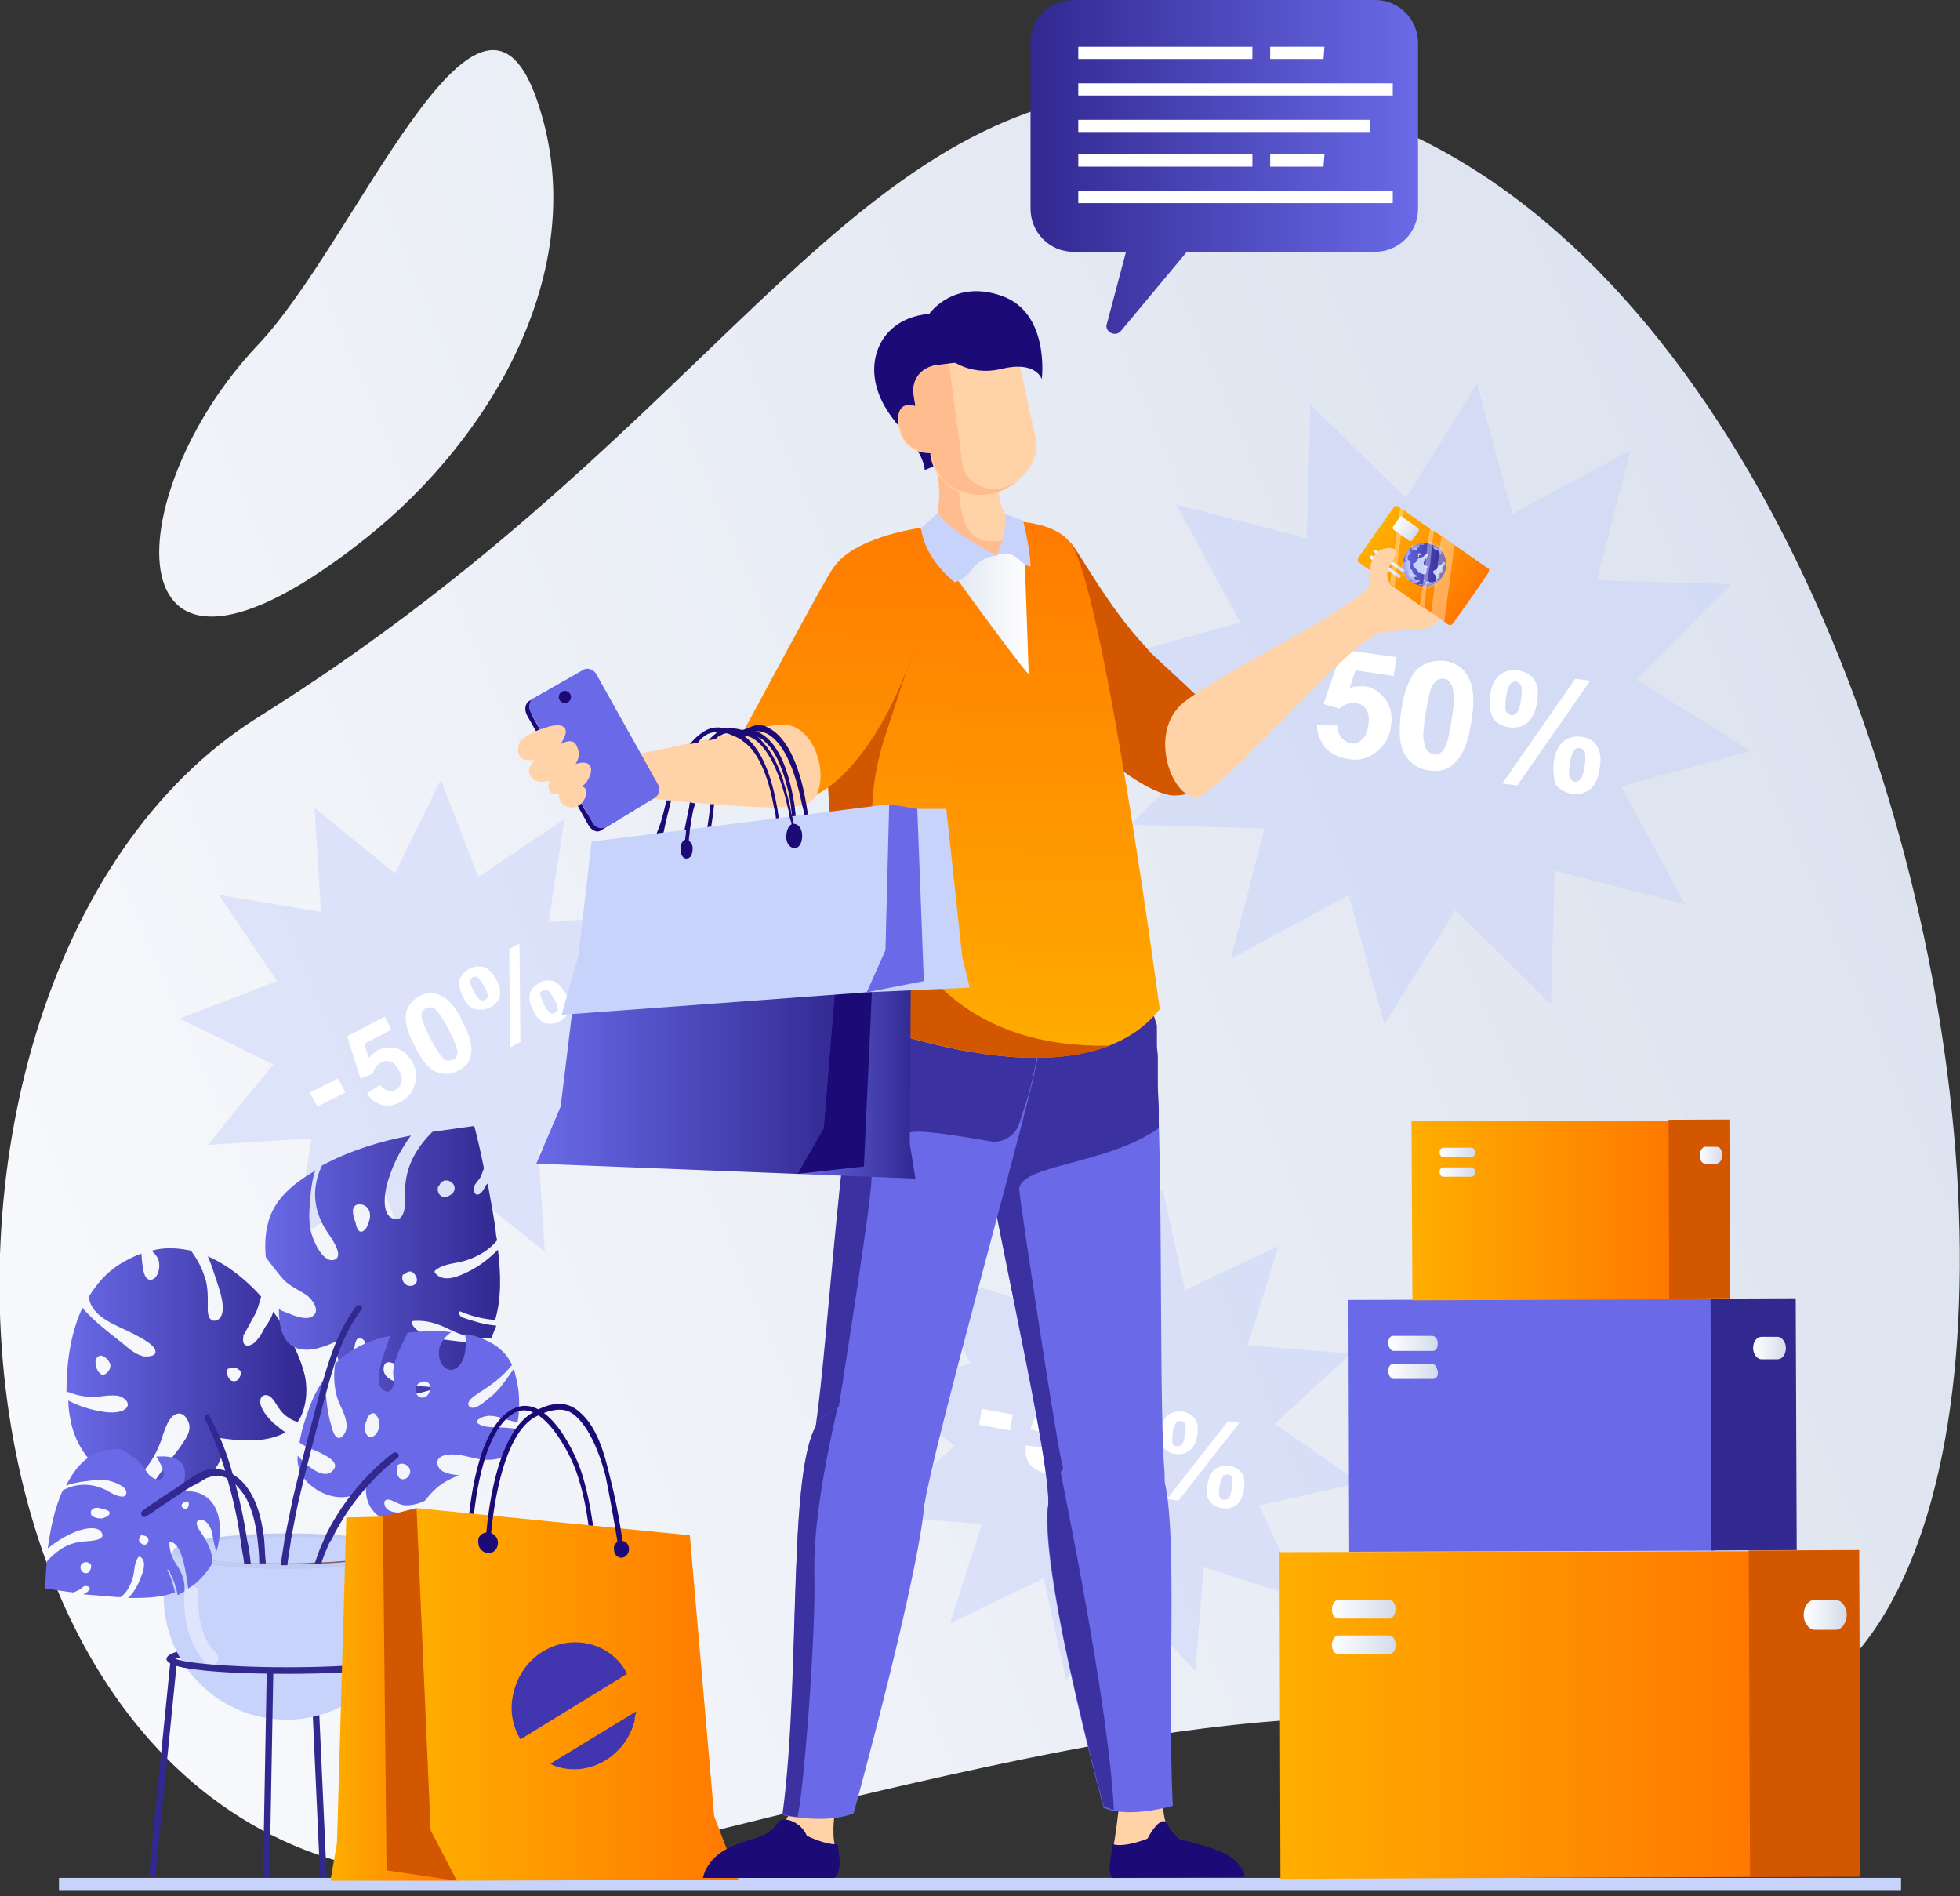 <svg width="305" height="295" viewBox="0 0 305 295" fill="none" xmlns="http://www.w3.org/2000/svg">
<rect x="0" y="0" width="305" height="295" fill="#333333" stroke="none"/>
<g clip-path="url(#clip0_6230_1375)">
<path d="M169.105 15.002C127.884 23.159 106.765 69.914 40.201 111.571C-26.363 153.228 -11.652 315.778 93.51 289.269C193.72 263.925 198.381 265.964 264.071 268.295C346.074 271.208 299.902 -10.633 169.105 15.002Z" fill="url(#paint0_linear_6230_1375)"/>
<path d="M57.096 83.606C76.469 68.166 92.636 41.22 83.46 15.294C74.284 -10.633 55.349 37.725 40.055 53.747C18.061 77.051 16.605 115.941 57.096 83.606Z" fill="url(#paint1_linear_6230_1375)"/>
<path d="M295.824 292.183H9.176V294.222H295.824V292.183Z" fill="#C8D3FB"/>
<path opacity="0.5" d="M229.842 59.718L235.377 79.964L253.73 70.059L248.486 90.305L269.315 90.888L254.604 105.745L272.373 116.814L252.273 122.349L262.178 140.702L241.932 135.458L241.349 156.287L226.492 141.576L215.423 159.346L209.888 139.245L191.535 149.15L196.779 128.904L175.95 128.321L190.661 113.464L172.891 102.395L192.992 96.86L183.087 78.507L203.333 83.751L203.916 62.922L218.773 77.488L229.842 59.718Z" fill="#C8D3FB"/>
<path d="M195.322 108.95L195.759 105.745L202.022 106.619L201.585 109.823L195.322 108.95Z" fill="white"/>
<path d="M204.935 112.737L208.14 112.882C208.14 113.61 208.285 114.193 208.722 114.776C209.159 115.213 209.596 115.504 210.179 115.65C210.907 115.795 211.49 115.504 211.927 115.067C212.509 114.63 212.801 113.756 212.946 112.737C213.092 111.717 212.946 110.989 212.655 110.406C212.218 109.823 211.781 109.532 211.053 109.387C210.179 109.241 209.305 109.532 208.431 110.26L205.955 109.532L208.868 101.084L217.316 102.249L216.879 105.163L210.907 104.289L210.033 107.056C210.762 106.765 211.49 106.765 212.218 106.765C213.675 106.91 214.694 107.639 215.568 108.804C216.442 109.969 216.733 111.426 216.442 113.028C216.296 114.339 215.714 115.504 214.694 116.524C213.383 117.834 211.781 118.417 209.888 118.126C208.285 117.834 207.12 117.252 206.246 116.378C205.372 115.213 204.935 114.047 204.935 112.737Z" fill="white"/>
<path d="M224.89 102.832C226.492 103.123 227.658 103.851 228.386 105.162C229.26 106.619 229.551 108.949 228.968 112.154C228.531 115.358 227.658 117.543 226.347 118.708C225.327 119.728 224.016 120.165 222.268 119.873C220.666 119.582 219.501 118.854 218.627 117.397C217.753 115.941 217.607 113.756 218.044 110.551C218.481 107.493 219.355 105.308 220.666 103.997C221.977 102.977 223.288 102.686 224.89 102.832ZM224.599 105.599C224.162 105.599 223.871 105.599 223.579 105.891C223.288 106.036 222.997 106.473 222.705 107.056C222.414 107.784 222.123 109.241 221.831 111.134C221.54 113.028 221.394 114.484 221.54 115.212C221.686 115.941 221.831 116.523 222.123 116.815C222.414 117.106 222.705 117.252 223.142 117.397C223.579 117.397 223.871 117.397 224.162 117.106C224.453 116.96 224.744 116.523 225.036 115.941C225.327 115.212 225.618 113.756 225.91 111.862C226.201 109.969 226.347 108.512 226.201 107.784C226.055 107.056 225.91 106.473 225.618 106.182C225.327 105.745 224.89 105.599 224.599 105.599Z" fill="white"/>
<path d="M231.882 108.221C232.027 106.765 232.61 105.745 233.338 105.017C234.066 104.434 235.086 104.143 236.106 104.289C237.271 104.434 238.145 104.871 238.727 105.745C239.31 106.619 239.456 107.639 239.164 109.241C239.019 110.697 238.436 111.717 237.708 112.445C236.979 113.028 235.96 113.319 234.94 113.173C233.775 113.028 232.901 112.591 232.318 111.717C231.882 110.843 231.736 109.678 231.882 108.221ZM234.358 108.513C234.212 109.532 234.212 110.406 234.358 110.697C234.503 110.989 234.795 111.134 235.086 111.28C235.377 111.28 235.669 111.28 235.96 110.989C236.251 110.697 236.542 109.969 236.688 108.804C236.834 107.784 236.834 107.056 236.688 106.619C236.542 106.328 236.251 106.182 235.96 106.036C235.669 106.036 235.377 106.036 235.086 106.328C234.795 106.765 234.503 107.347 234.358 108.513ZM236.106 122.204L233.775 121.913L245.136 105.599L247.467 105.891L236.106 122.204ZM241.786 118.563C241.932 117.106 242.514 116.087 243.243 115.358C243.971 114.776 244.99 114.484 246.01 114.63C247.175 114.776 248.049 115.213 248.486 116.087C249.069 116.961 249.214 117.98 248.923 119.582C248.777 121.039 248.195 122.204 247.467 122.787C246.738 123.369 245.719 123.661 244.699 123.515C243.534 123.369 242.66 122.787 242.077 122.058C241.786 121.184 241.64 120.019 241.786 118.563ZM244.262 118.854C244.116 119.874 244.116 120.602 244.262 121.039C244.408 121.33 244.699 121.476 244.99 121.621C245.282 121.621 245.573 121.621 245.864 121.33C246.156 121.039 246.447 120.311 246.593 119.145C246.738 118.126 246.738 117.252 246.593 116.961C246.447 116.669 246.156 116.524 245.864 116.378C245.573 116.378 245.282 116.378 244.99 116.669C244.699 117.106 244.408 117.834 244.262 118.854Z" fill="white"/>
<path opacity="0.5" d="M48.94 125.699L61.466 135.895L68.603 121.33L74.429 136.478L87.829 127.447L85.353 143.469L101.375 142.304L91.18 154.83L105.745 161.967L90.597 167.794L99.627 181.194L83.751 178.718L84.771 194.74L72.244 184.689L65.107 199.109L59.281 184.107L45.881 192.992L48.503 177.115L32.335 178.135L42.531 165.609L27.965 158.472L43.114 152.646L34.083 139.245L49.959 141.867L48.94 125.699Z" fill="#C8D3FB"/>
<path d="M49.377 172.163L48.212 169.978L52.581 167.793L53.746 169.978L49.377 172.163Z" fill="white"/>
<path d="M57.096 170.124L59.136 168.813C59.427 169.25 59.864 169.542 60.301 169.687C60.738 169.833 61.175 169.833 61.612 169.542C62.049 169.25 62.34 168.959 62.486 168.376C62.631 167.794 62.486 167.211 62.049 166.483C61.612 165.755 61.32 165.318 60.738 165.172C60.301 165.026 59.718 165.026 59.281 165.318C58.699 165.609 58.262 166.192 57.97 167.066L56.077 167.794L54.038 161.239L59.864 158.181L60.883 160.22L56.66 162.405L57.388 164.589C57.825 164.152 58.262 163.716 58.699 163.424C59.718 162.987 60.738 162.842 61.757 163.133C62.777 163.424 63.651 164.298 64.234 165.318C64.671 166.337 64.962 167.211 64.671 168.231C64.379 169.687 63.651 170.707 62.34 171.435C61.32 172.018 60.301 172.163 59.281 171.872C58.553 171.581 57.679 171.144 57.096 170.124Z" fill="white"/>
<path d="M65.253 154.976C66.418 154.393 67.438 154.393 68.457 154.83C69.768 155.413 70.934 156.724 71.953 158.909C73.118 161.093 73.555 162.841 73.264 164.152C73.118 165.317 72.39 166.046 71.225 166.628C70.06 167.211 69.04 167.211 67.875 166.774C66.71 166.337 65.544 164.88 64.525 162.696C63.36 160.511 62.923 158.763 63.214 157.452C63.505 156.432 64.234 155.559 65.253 154.976ZM66.273 156.869C65.981 157.015 65.836 157.161 65.69 157.452C65.544 157.743 65.544 158.18 65.69 158.617C65.836 159.2 66.273 160.219 67.001 161.676C67.729 162.987 68.312 163.861 68.603 164.298C69.04 164.735 69.331 165.026 69.623 165.026C69.914 165.026 70.205 165.026 70.497 164.88C70.788 164.735 70.934 164.589 71.079 164.298C71.225 164.006 71.225 163.57 71.079 163.133C70.934 162.55 70.497 161.53 69.768 160.074C69.04 158.763 68.457 157.889 68.166 157.452C67.729 157.015 67.438 156.724 67.147 156.724C66.855 156.724 66.564 156.724 66.273 156.869Z" fill="white"/>
<path d="M72.099 155.122C71.516 154.102 71.371 153.228 71.516 152.5C71.662 151.772 72.245 151.189 72.973 150.752C73.847 150.315 74.575 150.315 75.303 150.461C76.031 150.752 76.614 151.335 77.197 152.354C77.779 153.374 77.925 154.248 77.779 154.976C77.634 155.704 77.051 156.287 76.323 156.724C75.449 157.161 74.721 157.161 73.992 157.015C73.264 156.87 72.536 156.287 72.099 155.122ZM73.701 154.248C74.138 154.976 74.429 155.413 74.721 155.559C75.012 155.704 75.158 155.704 75.449 155.559C75.74 155.413 75.886 155.268 75.886 154.976C75.886 154.685 75.74 154.102 75.303 153.374C74.866 152.646 74.575 152.209 74.284 152.063C73.992 151.917 73.847 151.917 73.555 152.063C73.264 152.209 73.264 152.354 73.118 152.646C73.118 152.937 73.41 153.52 73.701 154.248ZM80.984 162.113L79.382 162.987L79.236 147.694L80.838 146.82L80.984 162.113ZM83.023 157.307C82.44 156.287 82.295 155.413 82.44 154.685C82.586 153.957 83.169 153.374 83.897 152.937C84.625 152.5 85.499 152.5 86.082 152.646C86.81 152.937 87.392 153.52 87.975 154.539C88.558 155.559 88.703 156.433 88.558 157.161C88.412 157.889 87.829 158.472 87.101 158.909C86.373 159.346 85.499 159.346 84.771 159.2C84.188 158.909 83.46 158.326 83.023 157.307ZM84.625 156.287C85.062 157.015 85.353 157.452 85.645 157.598C85.936 157.744 86.082 157.744 86.373 157.598C86.664 157.452 86.81 157.307 86.81 157.015C86.81 156.724 86.664 156.141 86.227 155.413C85.79 154.685 85.499 154.248 85.208 154.102C84.916 153.957 84.771 153.957 84.479 154.102C84.188 154.248 84.043 154.394 84.043 154.685C84.188 155.122 84.334 155.559 84.625 156.287Z" fill="white"/>
<path opacity="0.5" d="M180.902 184.98L184.398 200.711L198.964 193.865L194.157 209.305L210.179 210.616L198.381 221.54L211.635 230.716L195.905 234.212L202.751 248.777L187.311 243.825L186 259.992L175.076 248.049L165.9 261.449L162.404 245.573L147.839 252.564L152.791 237.125L136.624 235.814L148.567 224.89L135.167 215.714L151.043 212.218L144.052 197.652L159.491 202.459L160.802 186.437L171.726 198.235L180.902 184.98Z" fill="#C8D3FB"/>
<path d="M152.354 221.686L152.791 219.209L157.598 220.083L157.161 222.56L152.354 221.686Z" fill="white"/>
<path d="M159.637 224.89L162.113 225.182C162.113 225.764 162.259 226.201 162.405 226.638C162.696 227.075 162.987 227.221 163.424 227.367C164.007 227.512 164.444 227.367 164.881 226.93C165.318 226.638 165.609 226.056 165.755 225.182C165.9 224.453 165.9 223.725 165.609 223.288C165.318 222.851 164.881 222.56 164.298 222.414C163.57 222.269 162.842 222.414 162.259 222.997L160.365 222.269L162.842 215.86L169.25 217.171L168.813 219.501L164.152 218.627L163.278 220.666C163.861 220.521 164.444 220.521 165.026 220.521C166.046 220.666 166.92 221.249 167.502 222.269C168.085 223.143 168.231 224.308 168.085 225.619C167.939 226.638 167.357 227.512 166.629 228.24C165.609 229.26 164.298 229.551 162.842 229.26C161.676 228.969 160.802 228.532 160.22 227.804C159.637 227.075 159.491 226.056 159.637 224.89Z" fill="white"/>
<path d="M175.513 218.045C176.678 218.336 177.698 218.919 178.135 219.938C178.718 221.103 178.863 222.997 178.426 225.327C177.989 227.804 177.261 229.406 176.096 230.28C175.222 231.008 174.202 231.299 172.891 231.008C171.581 230.717 170.707 230.134 170.124 228.969C169.541 227.804 169.541 226.056 169.978 223.58C170.415 221.249 171.144 219.501 172.309 218.627C173.183 218.19 174.202 217.899 175.513 218.045ZM175.076 220.084C174.785 220.084 174.494 220.084 174.202 220.23C173.911 220.375 173.62 220.667 173.474 221.103C173.183 221.686 172.891 222.706 172.6 224.308C172.309 225.764 172.163 226.784 172.163 227.367C172.163 227.949 172.309 228.386 172.454 228.532C172.6 228.823 172.891 228.969 173.183 228.969C173.474 228.969 173.765 228.969 174.057 228.823C174.348 228.677 174.639 228.386 174.785 227.949C175.076 227.367 175.368 226.347 175.659 224.745C175.95 223.288 176.096 222.269 176.096 221.686C176.096 221.103 175.95 220.666 175.805 220.521C175.659 220.375 175.368 220.23 175.076 220.084Z" fill="white"/>
<path d="M180.611 222.414C180.903 221.249 181.194 220.521 181.922 220.084C182.505 219.647 183.233 219.501 184.107 219.647C184.981 219.793 185.564 220.23 186 220.812C186.437 221.395 186.437 222.414 186.292 223.434C186 224.599 185.709 225.327 184.981 225.764C184.398 226.201 183.67 226.347 182.796 226.201C181.922 226.056 181.34 225.619 180.903 225.036C180.466 224.453 180.466 223.58 180.611 222.414ZM182.505 222.851C182.359 223.725 182.359 224.308 182.505 224.599C182.65 224.89 182.796 225.036 183.087 225.036C183.379 225.036 183.524 225.036 183.816 224.89C184.107 224.599 184.253 224.162 184.398 223.288C184.544 222.414 184.544 221.832 184.398 221.54C184.253 221.249 184.107 221.103 183.816 221.103C183.524 221.103 183.379 221.103 183.087 221.249C182.942 221.395 182.65 221.977 182.505 222.851ZM183.379 233.484L181.631 233.193L191.098 221.103L192.846 221.395L183.379 233.484ZM187.894 230.862C188.185 229.697 188.477 228.969 189.205 228.532C189.787 228.095 190.516 227.949 191.39 228.095C192.264 228.241 192.846 228.677 193.283 229.26C193.72 229.843 193.72 230.862 193.575 231.882C193.283 233.047 192.992 233.775 192.264 234.212C191.681 234.649 190.953 234.795 190.079 234.649C189.205 234.504 188.622 234.067 188.185 233.484C187.748 232.901 187.748 232.028 187.894 230.862ZM189.788 231.154C189.642 232.028 189.642 232.61 189.788 232.901C189.933 233.193 190.079 233.338 190.37 233.338C190.661 233.338 190.807 233.338 191.098 233.193C191.39 232.901 191.535 232.464 191.681 231.591C191.827 230.717 191.827 230.134 191.681 229.843C191.535 229.551 191.39 229.406 191.098 229.406C190.807 229.406 190.661 229.406 190.37 229.551C190.224 229.843 189.933 230.425 189.788 231.154Z" fill="white"/>
<path d="M49.814 292.037H50.833L49.377 259.993H48.357L49.814 292.037Z" fill="#312890"/>
<path d="M25.927 258.099C25.927 255.915 40.346 255.769 44.716 255.769C49.086 255.769 63.505 255.915 63.505 258.099C63.505 260.284 49.231 260.43 44.716 260.43C40.346 260.43 25.927 260.284 25.927 258.099ZM44.716 256.789C35.103 256.789 28.84 257.517 27.237 258.099C28.694 258.682 35.103 259.41 44.716 259.41C54.329 259.41 60.592 258.682 62.194 258.099C60.592 257.517 54.329 256.789 44.716 256.789Z" fill="#312890"/>
<path d="M62.34 241.349C63.214 243.534 63.651 246.01 63.651 248.486C63.651 258.973 55.057 267.567 44.57 267.567C34.083 267.567 25.489 258.973 25.489 248.486C25.489 246.01 25.926 243.534 26.8 241.349H62.34Z" fill="#C8D3FB"/>
<path d="M26.946 241.349C26.946 242.951 34.811 244.116 44.716 244.116C54.475 244.116 62.486 242.806 62.486 241.349C62.486 239.747 54.62 238.582 44.716 238.582C34.957 238.582 26.946 239.892 26.946 241.349Z" fill="#BFCBF1"/>
<path d="M28.694 241.349C28.694 242.514 35.831 243.388 44.716 243.388C53.601 243.388 60.738 242.514 60.738 241.349C60.738 240.183 53.601 239.31 44.716 239.31C35.831 239.31 28.694 240.329 28.694 241.349Z" fill="#835F59"/>
<path opacity="0.42" d="M28.694 247.904C28.694 246.447 31.024 246.447 30.879 247.904C30.733 251.254 31.17 254.75 33.646 257.226C34.666 258.245 33.063 259.848 32.044 258.828C29.276 255.769 28.548 251.837 28.694 247.904Z" fill="white"/>
<path d="M44.716 260.43C49.086 260.43 63.505 260.285 63.505 258.1H62.486C62.486 257.954 62.486 257.954 62.486 257.954C61.903 258.537 55.349 259.411 44.716 259.411C34.083 259.411 27.529 258.537 26.946 257.954V258.1H25.927C25.927 260.285 40.346 260.43 44.716 260.43Z" fill="#312890"/>
<path d="M66.127 292.037L67.147 291.891L63.214 258.391H62.194L66.127 292.037Z" fill="#312890"/>
<path d="M24.179 292.037L27.529 258.536H26.509L23.159 291.891L24.179 292.037Z" fill="#312890"/>
<path d="M41.948 292.037L42.531 259.993H41.511L40.929 292.037H41.948Z" fill="#312890"/>
<path d="M28.694 241.35C28.694 242.224 32.481 242.952 38.016 243.243C38.307 243.243 38.598 243.243 39.035 243.243C39.472 243.243 39.909 243.243 40.492 243.243C40.783 243.243 41.075 243.243 41.511 243.243C42.24 243.243 42.968 243.243 43.696 243.243C43.987 243.243 44.425 243.243 44.716 243.243C46.172 243.243 47.629 243.243 48.94 243.098C49.231 243.098 49.668 243.098 49.959 243.098C56.222 242.806 60.592 242.078 60.592 241.204C60.592 240.33 56.805 239.602 51.416 239.311C51.125 239.311 50.688 239.311 50.396 239.311C48.794 239.165 47.046 239.165 45.298 239.165H44.279C43.114 239.165 42.094 239.165 41.075 239.165C40.783 239.165 40.492 239.165 40.055 239.165C39.472 239.165 39.035 239.165 38.453 239.311C38.161 239.311 37.724 239.311 37.433 239.311C32.335 239.893 28.694 240.622 28.694 241.35Z" fill="#C8D3FB"/>
<path d="M44.425 222.851C43.696 222.414 43.114 221.831 42.531 221.394C41.657 220.52 40.492 219.21 40.492 218.044C40.492 217.025 41.511 216.733 42.24 217.462C42.822 218.044 43.114 218.773 43.696 219.501C44.279 220.229 45.298 220.957 46.318 221.249C47.629 219.355 47.92 216.588 47.483 214.257C46.901 211.49 45.153 207.703 42.531 204.062C42.24 205.081 41.657 205.955 41.22 206.538C40.783 207.412 39.909 209.014 38.89 209.305C37.87 209.596 37.724 208.722 37.87 207.994V207.849V207.703C37.87 207.703 37.87 207.557 38.016 207.557C38.598 206.538 39.181 205.372 39.764 204.353C40.2 203.479 40.346 202.605 40.638 201.731C38.307 199.109 35.394 196.779 32.335 195.468C32.918 196.779 33.355 198.235 33.792 199.546C34.229 200.857 35.248 203.77 34.229 205.081C33.937 205.372 33.355 205.664 32.918 205.372C32.19 204.935 32.335 203.479 32.335 202.896C32.335 201.294 32.335 199.838 31.753 198.381C31.316 197.07 30.587 195.759 29.713 194.594C27.674 194.157 25.635 194.011 23.596 194.594C24.179 195.177 24.761 195.759 24.761 196.633C24.907 197.361 24.47 199.109 23.45 199.109C22.139 199.255 22.139 196.196 21.994 195.031C20.828 195.468 19.663 196.051 18.498 196.779C16.459 198.09 15.002 199.838 13.837 201.731V201.877C14.274 205.081 18.352 206.246 20.828 207.557C21.557 207.994 24.47 209.305 24.179 210.47C24.033 211.053 23.013 211.053 22.431 211.053C21.12 210.762 20.1 209.888 19.081 209.014C16.896 207.266 14.711 205.664 12.818 203.479C10.778 207.849 10.341 212.801 10.341 216.588C10.341 216.588 10.487 216.588 10.633 216.588C12.089 217.17 13.691 217.462 15.294 217.316C16.313 217.17 17.333 217.025 18.352 217.17C19.226 217.316 20.537 218.336 19.518 219.21C18.644 219.938 16.896 219.792 16.022 219.647C14.128 219.355 12.235 218.773 10.633 217.899C10.633 218.918 10.778 219.938 10.924 220.666C11.507 224.307 13.691 227.658 16.75 229.551C17.77 230.279 18.935 230.716 20.1 231.153C22.285 229.26 24.033 227.075 25.052 224.162C25.489 222.997 26.218 219.792 27.966 219.938C28.694 219.938 29.276 220.957 29.422 221.54C29.713 222.705 28.985 223.725 28.403 224.599C27.529 225.91 26.509 227.075 25.635 228.24C24.761 229.405 23.887 230.716 23.013 231.881C25.198 232.173 27.383 232.027 29.276 231.445C32.481 230.425 35.831 227.075 34.083 223.725C37.142 224.162 41.366 224.599 44.425 222.851ZM16.313 213.82C16.168 213.82 16.168 213.82 16.313 213.82C16.022 213.966 15.876 213.966 15.731 213.82L15.585 213.675C15.294 213.529 15.002 212.946 15.002 212.655C15.002 212.509 15.002 212.509 15.002 212.509C15.002 212.364 14.857 212.072 14.857 211.927C14.857 211.49 15.148 210.907 15.731 210.907C16.459 211.053 17.041 211.781 17.187 212.364C17.187 212.946 16.896 213.529 16.313 213.82ZM37.142 214.549C36.85 214.986 36.122 214.986 35.831 214.694C35.394 214.257 35.248 213.675 35.394 213.092C35.394 212.946 35.54 212.946 35.54 212.946C35.977 212.801 36.705 212.655 37.142 213.092C37.724 213.383 37.433 214.112 37.142 214.549Z" fill="url(#paint2_linear_6230_1375)"/>
<path d="M71.662 204.062C73.41 204.79 75.158 205.227 77.051 205.373C78.071 201.877 77.925 198.09 77.488 194.449C76.177 195.759 74.721 196.925 72.973 197.799C71.516 198.527 69.04 199.692 67.729 198.09C67.584 197.944 67.584 197.799 67.729 197.653C69.186 196.488 71.079 196.633 72.681 196.051C74.429 195.468 76.177 194.449 77.343 192.992C77.343 192.701 77.197 192.409 77.197 192.118C76.906 189.351 76.323 186.729 75.886 184.107C75.886 184.107 75.886 184.253 75.74 184.253C75.449 184.69 75.012 185.709 74.429 185.855C73.847 186.001 73.701 185.272 73.701 184.835C73.847 184.107 74.575 183.67 74.866 182.942C75.012 182.505 75.158 182.214 75.303 181.777C74.866 179.592 74.429 177.553 73.847 175.368C73.847 175.222 73.701 175.222 73.555 175.222C71.516 175.513 69.332 175.805 67.292 176.096C64.962 178.427 63.36 181.048 63.068 184.398C62.923 185.272 63.651 190.225 61.321 189.642C58.99 189.059 60.01 184.544 60.592 183.087C61.321 180.757 62.486 178.718 63.942 176.679C59.136 177.553 54.475 179.009 50.105 181.34C48.503 184.69 48.649 188.185 50.833 191.535C51.27 192.264 53.892 195.614 51.853 196.051C50.105 196.342 48.649 192.846 48.357 191.535C47.92 189.496 48.212 187.457 48.357 185.564C48.503 184.398 48.649 183.233 49.086 182.068C49.086 182.068 48.94 182.068 48.94 182.214C45.736 184.107 42.531 186.583 41.657 190.516C41.22 192.264 41.22 194.012 41.366 195.614C42.24 196.779 43.114 197.944 44.133 199.109C45.153 200.129 46.464 200.712 47.629 201.44C48.503 202.023 49.959 203.916 48.649 204.79C47.629 205.518 45.59 204.644 44.57 204.207C44.133 204.062 43.696 203.916 43.405 203.625C43.259 213.966 52.29 208.577 52.29 208.723C52.29 218.19 61.903 218.19 67.729 216.005C67.147 215.86 66.564 215.714 65.981 215.714C64.816 215.568 63.651 215.423 62.486 215.277C61.175 214.986 59.427 214.258 59.718 212.655C60.01 211.199 61.758 212.364 62.486 212.801C64.816 214.112 67.438 215.277 70.205 215.131C70.497 214.986 70.788 214.84 71.079 214.549C73.118 213.092 74.866 211.199 76.032 209.014C73.701 209.014 71.516 208.723 69.186 208.431C67.584 208.14 64.962 207.703 64.088 205.955C63.942 205.81 64.088 205.518 64.379 205.518C66.418 205.373 68.166 205.955 69.914 206.829C71.953 207.849 74.138 208.431 76.469 208.14C76.76 207.557 76.906 206.975 77.197 206.392C77.197 206.392 77.197 206.392 77.197 206.247C75.303 206.101 73.555 205.518 71.808 204.936C71.225 204.353 71.371 203.916 71.662 204.062ZM68.166 184.69C68.166 184.544 68.166 184.544 68.312 184.544C68.458 184.107 68.749 183.816 69.186 183.67C70.497 183.524 71.371 184.981 70.205 185.855C69.768 186.146 69.186 186.438 68.749 186.146C68.166 185.855 68.021 185.127 68.166 184.69ZM56.514 209.888C56.077 210.179 55.64 210.325 55.203 209.888C55.057 209.742 55.057 209.597 55.203 209.451C55.203 209.16 55.349 208.723 55.494 208.431C55.786 208.14 56.368 208.14 56.66 208.577C57.096 209.16 56.805 209.742 56.514 209.888ZM57.533 189.642C57.388 190.225 57.096 191.244 56.514 191.535C55.786 191.972 55.494 190.953 55.349 190.37V190.225C55.057 189.642 54.912 188.914 54.912 188.331C55.057 187.311 55.931 187.166 56.805 187.603C57.533 188.04 57.679 188.914 57.533 189.642ZM64.671 199.692C64.379 200.129 63.797 200.129 63.36 199.983C62.777 199.692 62.486 199.109 62.631 198.527C62.631 198.236 62.923 198.236 63.068 198.236C63.36 197.799 63.942 197.653 64.379 198.09C64.816 198.527 65.108 199.255 64.671 199.692Z" fill="url(#paint3_linear_6230_1375)"/>
<path d="M26.072 244.408C26.655 245.428 26.946 246.593 27.237 247.758C24.907 248.632 22.431 248.632 19.955 248.632C20.828 247.758 21.411 246.739 21.848 245.573C22.285 244.554 22.868 242.952 21.848 242.223C21.848 242.223 21.703 242.223 21.557 242.223C20.828 243.243 20.974 244.408 20.683 245.428C20.392 246.447 19.809 247.758 18.789 248.487C18.644 248.487 18.352 248.487 18.207 248.487C16.459 248.341 14.565 248.195 12.818 248.05C12.818 248.05 12.818 248.05 12.963 248.05C13.255 247.904 13.837 247.613 13.983 247.176C13.983 246.884 13.546 246.739 13.255 246.739C12.818 246.884 12.526 247.321 12.089 247.467C11.798 247.613 11.507 247.758 11.361 247.758C9.904 247.613 8.448 247.321 7.137 247.176C6.991 247.176 6.991 247.03 6.991 247.03C7.137 245.719 7.137 244.263 7.283 242.952C8.739 241.349 10.341 240.184 12.526 239.893C13.109 239.747 16.459 239.893 15.876 238.582C15.294 237.125 12.381 237.999 11.507 238.436C10.05 239.019 8.739 239.893 7.428 240.912C7.865 237.854 8.448 234.795 9.759 231.882C11.944 230.717 14.274 230.717 16.605 231.882C17.041 232.173 19.518 233.63 19.663 232.319C19.809 231.154 17.333 230.425 16.459 230.28C15.148 230.134 13.837 230.425 12.526 230.571C11.798 230.717 10.924 230.862 10.341 231.154C10.341 231.154 10.341 231.154 10.341 231.008C11.507 228.823 12.963 226.784 15.439 225.91C16.605 225.473 17.624 225.473 18.789 225.473C19.663 225.91 20.392 226.493 21.265 227.075C21.994 227.658 22.431 228.386 23.013 229.26C23.45 229.843 24.761 230.717 25.344 229.843C25.781 229.115 25.052 227.949 24.761 227.367C24.616 227.075 24.47 226.93 24.324 226.638C31.17 226.056 28.111 232.028 28.111 232.028C34.374 231.445 34.957 237.562 33.646 241.495C33.501 241.058 33.501 240.767 33.355 240.33C33.209 239.602 33.063 238.873 32.918 238.145C32.627 237.417 32.044 236.252 31.024 236.543C30.15 236.689 30.879 237.854 31.17 238.291C32.19 239.747 33.063 241.349 33.063 243.097C32.918 243.243 32.918 243.534 32.772 243.68C31.898 244.991 30.733 246.302 29.276 247.176C29.131 245.719 28.84 244.263 28.548 242.952C28.257 241.932 27.82 240.33 26.655 239.893C26.509 239.893 26.363 239.893 26.363 240.039C26.363 241.349 26.8 242.515 27.529 243.534C28.403 244.845 28.84 246.156 28.694 247.613C28.403 247.758 27.966 248.05 27.674 248.195C27.383 247.03 27.092 245.865 26.509 244.845C26.363 244.117 25.926 244.117 26.072 244.408ZM13.109 243.097C12.963 243.097 12.963 243.097 13.109 243.097C12.672 243.243 12.526 243.534 12.526 243.826C12.526 244.699 13.546 245.136 13.983 244.408C14.129 244.117 14.274 243.68 14.129 243.389C13.837 243.097 13.4 242.952 13.109 243.097ZM29.276 234.504C29.422 234.212 29.422 233.921 29.276 233.63C29.131 233.484 29.131 233.63 28.985 233.63C28.694 233.63 28.548 233.775 28.403 233.921C28.111 234.212 28.257 234.504 28.548 234.649C28.84 234.941 29.131 234.649 29.276 234.504ZM15.876 236.252C16.313 236.106 16.896 235.96 17.041 235.523C17.187 235.086 16.605 234.941 16.168 234.795C16.168 234.795 16.168 234.795 16.022 234.795C15.585 234.649 15.148 234.504 14.711 234.649C14.129 234.795 13.983 235.378 14.274 235.815C14.857 236.252 15.439 236.252 15.876 236.252ZM22.868 240.184C23.159 239.893 23.159 239.602 23.013 239.31C22.868 239.019 22.431 238.873 21.994 238.873C21.848 238.873 21.848 239.019 21.848 239.165C21.557 239.456 21.557 239.747 21.848 240.039C22.139 240.33 22.576 240.476 22.868 240.184Z" fill="#6A6AE8"/>
<path d="M80.256 222.268C79.673 222.268 78.945 222.123 78.362 222.123C77.051 221.977 75.303 222.268 74.284 221.394C74.138 221.249 74.138 221.103 74.284 220.957C76.323 219.355 78.508 221.103 80.547 221.249C80.838 219.646 80.838 217.899 80.692 216.442C80.547 215.277 80.256 214.112 79.964 212.946C78.799 214.549 77.779 216.296 76.177 217.462C75.595 217.899 73.992 219.501 73.118 218.918C72.245 218.19 73.847 217.17 74.284 216.879C76.323 215.568 78.216 214.257 79.673 212.364C78.945 210.762 77.779 209.596 76.032 208.722C74.866 208.14 73.555 207.703 72.39 207.557C72.681 209.596 72.39 212.509 70.497 213.092C69.186 213.383 68.312 211.927 68.312 210.762C68.166 209.305 69.04 208.14 70.205 207.266C68.166 206.975 66.273 207.12 64.379 207.266C64.088 207.266 63.651 207.266 63.36 207.411V207.557C62.486 209.305 61.321 211.344 61.175 213.529C61.175 214.257 61.466 215.277 61.029 216.005C60.447 217.17 59.136 216.151 58.99 215.277C58.699 213.675 59.427 211.49 60.01 209.888C60.301 209.159 60.447 208.577 60.738 207.848C58.407 208.285 56.077 209.159 54.038 210.616C53.309 211.053 52.727 211.635 52.144 212.218C51.853 214.257 51.999 216.296 52.727 218.19C53.309 219.501 54.766 221.977 53.309 223.433C52.29 224.453 51.707 222.56 51.562 221.831C50.833 219.501 50.688 216.879 50.542 214.403C49.523 215.859 48.649 217.462 48.066 219.209C47.483 220.812 46.901 222.56 46.609 224.453C47.775 225.327 49.231 225.618 50.688 226.492C51.27 226.784 52.581 227.657 51.999 228.531C50.688 230.571 47.92 228.24 46.318 226.492C46.172 228.094 46.755 229.405 47.775 230.571C50.251 233.047 54.038 233.921 56.951 231.59C56.805 234.503 58.99 236.979 61.903 236.542C62.923 236.397 63.797 235.814 64.525 235.231C63.797 235.231 63.214 235.377 62.486 235.377C61.612 235.377 60.155 235.231 59.864 234.212C59.573 233.192 60.447 233.192 61.029 233.484C61.758 233.775 62.34 234.212 63.214 234.212C64.234 234.212 65.253 233.921 66.127 233.484C67.147 232.173 68.312 231.007 69.768 230.279C70.351 229.988 70.934 229.697 71.516 229.551C70.351 229.405 68.603 229.26 68.166 228.094C67.438 226.201 70.351 226.201 71.225 226.347C72.536 226.492 73.701 226.929 75.012 227.075C76.032 227.22 77.197 227.075 78.216 226.784C78.362 226.638 78.653 226.492 78.799 226.347C79.236 224.744 79.819 223.579 80.256 222.268ZM57.679 223.579C57.096 223.579 56.805 222.851 56.805 222.414C56.805 221.977 56.805 221.394 57.096 220.957V220.812C57.242 220.52 57.388 220.083 57.825 219.938C58.116 219.792 58.407 219.938 58.553 220.229C58.99 220.666 59.136 221.54 58.99 222.123C58.844 222.705 58.407 223.579 57.679 223.579ZM64.816 216.879C64.525 216.296 64.671 215.568 65.253 215.131H65.399C65.836 214.84 66.564 214.84 66.855 215.422C67.147 216.005 66.855 216.879 66.273 217.316C65.69 217.607 65.108 217.462 64.816 216.879ZM63.651 229.551C63.36 230.134 62.486 230.425 62.049 229.842C61.758 229.405 61.612 228.823 61.903 228.386C61.758 228.24 61.758 228.094 61.903 227.949C62.777 227.22 64.379 228.386 63.651 229.551Z" fill="#6A6AE8"/>
<path d="M48.94 243.388C49.231 243.388 49.668 243.388 49.959 243.388C50.251 242.368 50.688 241.349 51.125 240.329C51.27 240.038 51.416 239.746 51.562 239.601C54.038 234.503 57.533 230.279 61.903 226.783C62.34 226.346 61.757 225.764 61.175 226.055C56.659 229.551 53.018 234.066 50.542 239.164C50.542 239.31 50.396 239.455 50.396 239.601C49.814 240.766 49.377 242.077 48.94 243.388Z" fill="#312890"/>
<path d="M43.696 243.534C43.988 243.534 44.425 243.534 44.716 243.534C44.861 242.078 45.153 240.767 45.298 239.456C45.735 237.125 46.172 234.649 46.755 232.319C47.92 227.367 49.231 222.414 50.542 217.462C51.853 212.656 53.164 207.849 56.223 203.771C56.66 203.188 55.786 202.751 55.349 203.334C52.435 207.266 51.125 211.782 49.814 216.443C48.357 221.977 46.901 227.512 45.59 233.047C45.153 235.232 44.716 237.271 44.279 239.456C44.133 240.767 43.842 242.078 43.696 243.534Z" fill="#312890"/>
<path d="M31.898 220.811C33.209 223.433 34.229 226.201 35.103 228.968C35.248 229.405 35.394 229.696 35.394 230.133C36.268 233.192 36.996 236.396 37.433 239.601C37.579 240.912 37.87 242.077 38.016 243.388C38.307 243.388 38.598 243.388 39.035 243.388C38.89 242.077 38.744 240.766 38.453 239.601C38.016 236.688 37.433 233.92 36.705 231.153C36.559 230.57 36.413 230.133 36.268 229.551C35.394 226.346 34.229 223.288 32.627 220.375C32.481 219.646 31.607 220.229 31.898 220.811Z" fill="#312890"/>
<path d="M22.722 235.959C25.344 234.211 27.82 232.464 30.442 230.861C31.898 229.987 33.355 229.259 34.957 229.842C35.103 229.842 35.248 229.987 35.394 230.133C35.831 230.424 36.268 230.716 36.705 231.007C37.142 231.444 37.579 232.027 38.016 232.609C39.181 234.503 39.764 236.979 40.055 239.309C40.201 240.62 40.346 241.931 40.346 243.242C40.638 243.242 40.929 243.242 41.366 243.242C41.22 241.931 41.22 240.474 41.075 239.164C40.638 235.814 39.764 232.609 37.579 230.424C37.142 229.987 36.705 229.696 36.268 229.405C35.831 229.113 35.54 228.968 35.103 228.822C34.083 228.531 32.918 228.385 31.753 228.822C30.296 229.405 28.84 230.57 27.529 231.444C25.781 232.609 23.887 233.774 22.139 235.085C21.703 235.522 22.139 236.251 22.722 235.959Z" fill="#312890"/>
<path d="M79.819 219.209C84.916 216.587 89.286 225.472 90.451 228.968C92.199 234.357 92.636 240.475 92.636 240.766C92.636 240.912 92.49 241.057 92.345 241.057C92.199 241.057 91.908 240.912 91.908 240.766C91.908 240.62 91.617 234.503 89.723 229.114C88.704 226.055 84.334 217.607 80.11 219.792C75.449 222.268 73.992 232.318 73.555 237.562L72.827 237.416C73.264 232.172 74.721 221.831 79.819 219.209Z" fill="#1C0A76"/>
<path d="M64.816 234.649L71.079 292.619H51.416L52.435 286.793L53.892 236.105L59.864 235.96L64.816 234.649Z" fill="url(#paint4_linear_6230_1375)"/>
<path d="M111.134 282.569L114.921 292.474L71.079 292.619L67.001 284.754L64.816 234.649L107.347 238.873L111.134 282.569Z" fill="url(#paint5_linear_6230_1375)"/>
<path d="M67.001 284.754L71.079 292.619L60.155 291.017L59.572 235.96L64.816 234.649L67.001 284.754Z" fill="#D35600"/>
<path d="M96.714 239.748C97.443 239.748 97.879 240.33 97.879 241.058C97.879 241.787 97.297 242.369 96.714 242.369C95.986 242.369 95.549 241.787 95.549 241.058C95.403 240.33 95.986 239.748 96.714 239.748Z" fill="#1C0A76"/>
<path d="M75.886 238.436C76.76 238.436 77.488 239.164 77.488 240.038C77.488 240.912 76.905 241.64 76.031 241.64C75.158 241.64 74.429 240.912 74.429 240.038C74.284 239.018 75.012 238.436 75.886 238.436Z" fill="#1C0A76"/>
<path d="M89.577 219.209C92.927 221.54 94.093 226.346 94.966 229.988C96.423 235.668 97.006 240.766 97.006 241.203C97.006 241.349 96.86 241.494 96.714 241.494C96.569 241.494 96.277 241.349 96.277 241.203C96.277 241.058 95.403 235.377 94.238 229.696C94.093 229.114 92.49 222.559 89.286 220.083C87.684 218.772 85.353 219.355 83.168 220.52C77.197 224.016 76.323 239.747 76.323 239.892C76.323 240.038 76.177 240.184 75.886 240.184C75.74 240.184 75.594 240.038 75.594 239.892C75.594 239.164 76.468 223.433 82.877 219.792C85.208 218.335 87.684 217.898 89.577 219.209Z" fill="#1C0A76"/>
<path d="M91.617 255.768C94.238 256.351 96.423 258.099 97.588 260.429L80.984 270.625C79.673 268.44 79.236 265.818 79.964 263.197C81.275 257.807 86.519 254.603 91.617 255.768Z" fill="#4135B0"/>
<path d="M98.754 267.712C97.443 272.955 92.199 276.306 87.101 274.995C86.519 274.849 86.082 274.703 85.645 274.412L99.045 266.255C98.899 266.692 98.754 267.275 98.754 267.712Z" fill="#4135B0"/>
<path d="M272.956 241.349L273.102 292.037L199.255 292.328L199.109 241.495L272.956 241.349Z" fill="url(#paint6_linear_6230_1375)"/>
<path d="M289.316 241.172L272.129 241.24L272.33 292.073L289.518 292.005L289.316 241.172Z" fill="#D35600"/>
<path d="M285.628 253.584H282.424C281.55 253.584 280.676 252.564 280.676 251.253C280.676 249.942 281.404 248.923 282.424 248.923H285.628C286.502 248.923 287.376 249.942 287.376 251.253C287.376 252.419 286.648 253.584 285.628 253.584Z" fill="url(#paint7_linear_6230_1375)"/>
<path d="M216.151 251.836H208.286C207.703 251.836 207.266 251.253 207.266 250.379C207.266 249.651 207.703 248.923 208.286 248.923H216.151C216.734 248.923 217.17 249.505 217.17 250.379C217.17 251.108 216.734 251.836 216.151 251.836Z" fill="url(#paint8_linear_6230_1375)"/>
<path d="M216.151 257.371H208.286C207.703 257.371 207.266 256.788 207.266 255.914C207.266 255.186 207.703 254.458 208.286 254.458H216.151C216.734 254.458 217.17 255.04 217.17 255.914C217.17 256.788 216.734 257.371 216.151 257.371Z" fill="url(#paint9_linear_6230_1375)"/>
<path d="M266.779 202.081L209.828 202.257L209.949 241.438L266.9 241.262L266.779 202.081Z" fill="#6A6AE8"/>
<path d="M279.435 201.998L266.18 202.05L266.335 241.231L279.59 241.179L279.435 201.998Z" fill="#312890"/>
<path d="M276.597 211.49H274.121C273.393 211.49 272.81 210.616 272.81 209.742C272.81 208.722 273.393 207.994 274.121 207.994H276.597C277.326 207.994 277.908 208.868 277.908 209.742C277.908 210.761 277.326 211.49 276.597 211.49Z" fill="url(#paint10_linear_6230_1375)"/>
<path d="M222.997 210.18H216.879C216.442 210.18 216.151 209.743 216.005 209.014C216.005 208.432 216.297 207.849 216.734 207.849H222.851C223.288 207.849 223.725 208.286 223.725 209.014C223.725 209.743 223.434 210.18 222.997 210.18Z" fill="url(#paint11_linear_6230_1375)"/>
<path d="M222.997 214.55H216.879C216.442 214.55 216.151 214.113 216.005 213.384C216.005 212.802 216.297 212.219 216.734 212.219H222.851C223.288 212.219 223.579 212.656 223.725 213.384C223.871 214.113 223.434 214.55 222.997 214.55Z" fill="url(#paint12_linear_6230_1375)"/>
<path d="M260.138 174.348V202.168L219.792 202.314L219.647 174.348H260.138Z" fill="url(#paint13_linear_6230_1375)"/>
<path d="M269.116 174.185L259.649 174.222L259.758 202.042L269.225 202.005L269.116 174.185Z" fill="#D35600"/>
<path d="M267.13 181.048H265.382C264.799 181.048 264.508 180.465 264.508 179.737C264.508 179.009 264.945 178.426 265.382 178.426H267.13C267.712 178.426 268.004 179.009 268.004 179.737C268.004 180.465 267.567 181.048 267.13 181.048Z" fill="url(#paint14_linear_6230_1375)"/>
<path d="M228.968 180.029H224.599C224.307 180.029 224.016 179.738 224.016 179.301C224.016 178.864 224.307 178.573 224.599 178.573H228.968C229.26 178.573 229.551 178.864 229.551 179.301C229.551 179.738 229.26 180.029 228.968 180.029Z" fill="url(#paint15_linear_6230_1375)"/>
<path d="M228.968 183.088H224.599C224.307 183.088 224.016 182.797 224.016 182.36C224.016 181.923 224.307 181.631 224.599 181.631H228.968C229.26 181.631 229.551 181.923 229.551 182.36C229.551 182.797 229.26 183.088 228.968 183.088Z" fill="url(#paint16_linear_6230_1375)"/>
<path d="M179.155 159.2C177.261 150.169 171.872 144.198 170.124 142.741C167.211 140.265 159.055 140.556 155.705 147.256C152.354 154.102 151.189 158.18 152.063 170.415C152.937 182.65 163.133 224.599 163.133 233.775C163.133 242.951 182.214 241.932 181.194 228.823C180.174 215.714 181.34 169.542 179.155 159.2Z" fill="#6A6AE8"/>
<path d="M151.772 161.822C151.917 155.704 153.228 152.208 155.704 147.256C157.598 143.469 160.948 141.721 164.007 141.284C164.152 141.284 164.444 141.284 164.589 141.284C164.735 141.284 164.881 141.284 165.172 141.284C165.755 141.284 166.191 141.284 166.628 141.43C167.211 141.576 167.794 141.721 168.376 141.867C168.668 142.013 168.959 142.013 169.105 142.158C169.25 142.158 169.396 142.304 169.396 142.304C169.687 142.45 169.833 142.595 169.978 142.741C170.124 142.887 170.27 142.887 170.415 143.032C170.561 143.032 170.561 143.178 170.707 143.324C170.707 143.324 170.707 143.324 170.852 143.469L170.998 143.615C170.998 143.615 170.998 143.615 171.144 143.761L171.289 143.906C171.289 143.906 171.289 143.906 171.435 144.052C171.581 144.343 171.872 144.489 172.018 144.78C172.018 144.78 172.018 144.926 172.163 144.926C172.309 145.071 172.309 145.071 172.455 145.217L172.6 145.363C172.746 145.508 172.746 145.508 172.892 145.654C172.892 145.654 172.892 145.8 173.037 145.8C173.329 146.091 173.474 146.382 173.766 146.819C173.766 146.819 173.766 146.965 173.911 146.965C174.057 147.111 174.057 147.256 174.202 147.402L174.348 147.548C174.494 147.693 174.494 147.839 174.639 147.985L174.785 148.13C175.076 148.567 175.368 149.004 175.513 149.441C175.513 149.441 175.513 149.587 175.659 149.587C175.805 149.732 175.805 149.878 175.95 150.024C175.95 150.169 176.096 150.169 176.096 150.315C176.242 150.461 176.242 150.606 176.387 150.752L176.533 150.898C176.679 151.189 176.824 151.335 176.97 151.626C177.116 151.917 177.261 152.063 177.261 152.354C177.261 152.5 177.261 152.5 177.407 152.645C177.553 152.791 177.553 153.082 177.698 153.228C177.698 153.374 177.844 153.374 177.844 153.519C177.989 153.665 177.989 153.956 178.135 154.102C178.135 154.248 178.135 154.248 178.281 154.393C178.426 154.685 178.426 154.976 178.572 155.267C178.718 155.559 178.718 155.85 178.863 156.141C178.863 156.287 178.863 156.287 179.009 156.432C179.009 156.578 179.155 156.869 179.155 157.015C179.155 157.161 179.155 157.161 179.3 157.306C179.3 157.452 179.446 157.743 179.446 157.889C179.446 158.035 179.446 158.035 179.592 158.18C179.737 158.472 179.737 158.763 179.883 159.054C179.883 159.2 180.029 159.346 180.029 159.637V159.783C180.029 159.928 180.029 160.074 180.029 160.219C180.029 160.365 180.029 160.365 180.029 160.511C180.029 160.656 180.029 160.802 180.029 160.948C180.029 161.093 180.029 161.093 180.029 161.239C180.029 161.385 180.029 161.53 180.029 161.676C180.029 161.822 180.029 161.822 180.029 161.967C180.029 162.113 180.029 162.404 180.029 162.55V162.696C180.029 163.278 180.174 163.861 180.174 164.443V164.589C180.174 164.88 180.174 165.172 180.174 165.317C180.174 165.463 180.174 165.463 180.174 165.609C180.174 165.9 180.174 166.191 180.174 166.337C180.174 166.483 180.174 166.483 180.174 166.628C180.174 166.92 180.174 167.211 180.174 167.502C180.174 167.502 180.174 167.648 180.174 167.793C180.174 168.085 180.174 168.522 180.174 168.959C180.174 170.124 180.32 171.435 180.32 172.746C180.32 172.746 180.32 172.746 180.32 172.891C180.32 173.328 180.32 173.765 180.32 174.057C180.32 174.057 180.32 174.057 180.32 174.202C180.32 174.639 180.32 175.076 180.32 175.513C172.163 181.339 158.181 181.194 158.617 185.272C158.763 187.166 164.735 226.929 165.463 228.531C165.609 228.677 164.444 234.357 163.133 234.357C163.133 234.066 163.133 233.921 163.133 233.629C163.133 224.599 153.228 183.815 152.063 170.852C152.063 170.707 152.063 170.415 152.063 170.27C151.917 168.376 151.772 166.628 151.772 165.026C151.626 164.006 151.626 162.841 151.772 161.822Z" fill="#3B31A1"/>
<path d="M135.022 159.346C138.517 150.315 144.926 144.198 146.965 142.595C150.315 139.974 158.472 140.119 160.657 146.965C162.842 153.811 163.278 157.889 160.22 170.124C157.161 182.505 145.509 224.453 143.906 233.775C142.304 242.951 124.971 235.668 127.011 222.268C129.195 207.266 130.943 169.833 135.022 159.346Z" fill="#6A6AE8"/>
<path d="M153.957 177.553C149.733 176.824 143.033 175.659 141.43 176.242C138.226 177.261 135.75 180.029 135.604 183.525C135.604 187.603 129.341 226.201 129.341 226.493C128.758 225.91 127.739 225.182 126.719 224.162C126.719 223.579 126.719 222.997 126.865 222.414C129.05 207.557 130.943 169.979 134.876 159.492C138.08 151.335 143.615 145.509 146.091 143.324C146.383 143.033 146.528 142.887 146.82 142.741C150.17 140.12 158.326 140.265 160.511 147.111C162.696 153.957 163.133 158.035 160.074 170.27C159.928 170.853 159.2 172.892 158.618 174.785C158.035 176.679 155.996 177.99 153.957 177.553Z" fill="#3B31A1"/>
<path d="M192.118 114.63C189.642 111.28 187.02 108.949 179.009 101.521C178.718 101.229 178.426 100.792 178.135 100.501C172.309 94.238 167.794 85.644 166.628 84.479C162.259 80.546 150.024 82.149 154.102 94.238C157.743 105.162 173.765 121.912 181.776 123.66C184.835 124.388 190.37 121.475 191.535 118.999C191.098 118.708 192.846 115.504 192.118 114.63Z" fill="#D35600"/>
<path d="M214.84 98.462C219.21 97.588 223.725 98.899 224.308 95.258C224.745 92.053 223.434 89.723 221.395 87.684C221.103 87.247 219.21 85.936 218.481 86.227C216.879 86.81 214.986 88.849 212.801 91.471C209.597 95.258 189.933 104.725 184.253 109.241C177.99 114.193 183.087 126.137 187.166 123.661C193.283 119.728 210.47 99.336 214.84 98.462Z" fill="#FFD2A7"/>
<path d="M150.606 64.525C151.48 70.642 143.906 73.118 143.906 73.118C143.324 68.603 138.08 65.981 136.478 60.447C134.73 54.62 138.226 48.503 146.382 48.794C151.189 48.794 149.878 58.262 150.606 64.525Z" fill="#1C0A76"/>
<path d="M144.052 82.003C139.682 82.586 131.817 84.479 129.487 88.703C127.156 92.782 128.904 132.254 131.817 158.18C131.817 158.18 167.648 173.328 180.466 157.015C180.466 157.015 171.581 90.451 166.483 84.334C162.259 79.09 148.422 81.421 144.052 82.003Z" fill="url(#paint17_linear_6230_1375)"/>
<path d="M143.178 82.149C143.178 82.149 158.326 103.269 160.074 104.871C160.074 104.871 159.491 86.81 159.2 81.42L143.178 82.149Z" fill="url(#paint18_linear_6230_1375)"/>
<path d="M145.946 73.264C145.8 72.536 145.654 71.953 145.654 71.953C145.654 71.953 154.248 65.107 155.413 72.099L145.946 73.264Z" fill="url(#paint19_linear_6230_1375)"/>
<path d="M155.122 86.519L157.744 81.566C157.744 81.566 155.122 79.818 155.413 75.012C156.287 63.359 145.654 71.953 145.654 71.953C145.654 71.953 147.548 81.566 144.052 82.003L155.122 86.519Z" fill="#FFD2A7"/>
<path d="M155.122 84.188C149.15 84.916 149.441 77.488 149.15 76.032C148.859 74.721 145.654 71.808 145.654 71.808C145.654 71.808 147.548 81.421 144.052 81.858L155.122 86.373L156.724 83.46C156.287 83.897 155.704 84.188 155.122 84.188Z" fill="#FFBC8E"/>
<path d="M128.321 112.445L142.159 101.083L137.789 114.338C135.022 122.64 134.876 131.817 137.935 140.119C141.867 151.043 151.189 163.132 172.746 162.695C157.161 168.813 131.963 158.18 131.963 158.18C130.361 145.654 128.904 125.699 128.321 112.445Z" fill="#D35600"/>
<path d="M158.326 55.203L161.239 68.603C161.822 72.535 157.598 76.468 153.374 77.051C149.15 77.633 145.363 74.866 144.78 70.788V70.496C144.78 70.496 140.411 70.788 139.828 66.272C139.246 61.903 142.45 63.214 142.45 63.214L142.159 61.32C141.867 59.135 143.469 57.096 145.654 56.805L158.326 55.203Z" fill="#FFD2A7"/>
<path d="M142.45 63.214L142.159 61.175C141.867 59.135 143.324 57.096 145.509 56.95L147.693 56.659V56.805L149.733 72.099C150.024 74.72 152.937 76.468 155.559 76.031C156.433 75.885 157.889 75.157 158.472 74.72C156.724 76.177 155.122 76.76 153.52 76.905C149.296 77.488 145.509 74.72 144.926 70.642V70.351C144.926 70.351 140.556 70.642 139.974 66.127C139.245 61.903 142.45 63.214 142.45 63.214Z" fill="#FFBC8E"/>
<path d="M156.433 79.964C156.724 83.023 155.122 86.373 155.122 86.373C155.122 86.373 156.87 85.353 158.763 87.247C159.637 88.121 160.365 88.121 160.365 88.121C160.365 88.121 160.365 85.644 159.2 80.983L156.433 79.964Z" fill="#C8D3FB"/>
<path d="M114.193 116.524C116.232 112.882 128.613 89.578 129.632 88.412C133.419 83.897 145.8 84.043 143.324 96.569C140.993 107.93 133.419 121.476 125.7 124.243C122.786 125.263 116.815 123.224 115.504 120.893C115.212 120.165 113.61 117.543 114.193 116.524Z" fill="url(#paint20_linear_6230_1375)"/>
<path d="M124.971 125.263C117.689 126.719 97.151 123.078 92.49 124.098C90.014 124.68 91.325 117.106 93.51 117.543C98.462 118.563 114.047 113.465 121.476 112.737C127.739 112.3 129.924 124.243 124.971 125.263Z" fill="#FFD2A7"/>
<path d="M145.946 79.819C147.839 82.877 155.267 86.519 155.267 86.519C155.267 86.519 153.083 86.082 150.898 88.995C150.024 90.16 148.567 90.597 148.567 90.597C148.567 90.597 143.906 87.101 143.324 82.149L145.946 79.819Z" fill="#C8D3FB"/>
<path d="M147.111 55.349C147.111 55.349 150.461 58.699 155.85 57.388C161.239 56.077 162.113 58.99 162.113 58.99C162.113 58.99 163.424 48.648 155.85 46.027C148.422 43.405 144.635 48.794 144.635 48.794L147.111 55.349Z" fill="#1C0A76"/>
<path d="M82.295 109.095L87.684 106.036L88.121 106.91L85.353 108.512L83.46 109.677C82.877 110.114 82.586 110.988 83.023 111.717L91.18 126.282C91.617 127.01 92.49 127.302 93.073 127.01L97.734 124.243L98.754 125.991L93.51 129.195C92.927 129.632 92.053 129.195 91.617 128.467L82.003 111.28C81.566 110.406 81.712 109.532 82.295 109.095Z" fill="#1C0A76"/>
<path d="M82.586 110.843L92.199 128.03C92.636 128.758 93.364 129.05 94.093 128.758C94.093 128.758 94.093 128.758 94.238 128.758L101.958 124.097C102.541 123.66 102.832 122.786 102.395 122.058L92.782 104.871C92.345 104.143 91.471 103.851 90.888 104.143L83.023 108.658C83.023 108.658 83.023 108.658 82.877 108.658C82.295 109.241 82.149 110.114 82.586 110.843Z" fill="#6A6AE8"/>
<path d="M87.392 107.638C87.829 107.347 88.412 107.493 88.703 107.93C88.995 108.367 88.849 108.949 88.412 109.241C87.975 109.532 87.392 109.386 87.101 108.949C86.81 108.512 86.956 107.93 87.392 107.638Z" fill="#1C0A76"/>
<path d="M90.743 124.68C91.18 124.097 91.471 122.932 90.888 122.495C90.743 122.495 90.743 122.35 90.597 122.35C90.888 122.058 91.325 121.767 91.471 121.33C92.053 120.456 92.345 118.999 91.18 118.708C90.597 118.563 90.16 118.708 89.577 118.854C90.014 118.126 90.306 117.252 89.869 116.378C89.432 114.921 88.266 115.212 87.247 115.795C87.829 114.776 88.703 113.319 87.247 112.882C86.373 112.736 85.353 113.028 84.625 113.319C83.46 113.61 82.44 114.193 81.566 114.776C81.566 114.776 81.566 114.776 81.421 114.921C81.275 114.921 81.129 115.067 80.984 115.212C80.401 116.378 80.401 118.126 82.003 118.271C82.44 118.271 82.877 118.271 83.314 118.271C82.44 118.999 82.003 119.728 82.586 120.747C83.169 121.767 84.334 121.767 85.499 121.476C85.353 122.058 85.208 122.786 85.645 123.223C85.936 123.66 86.519 123.66 87.101 123.515C86.956 123.66 86.956 123.806 86.956 123.806C87.247 125.845 89.577 126.282 90.743 124.68Z" fill="#FFD2A7"/>
<path d="M119.145 285.774C123.515 284.171 124.68 277.471 125.117 273.393L131.526 275.724C131.526 275.724 128.904 282.569 129.924 287.23C130.943 291.891 129.487 291.454 129.487 291.454H109.823C109.823 291.6 114.775 287.376 119.145 285.774Z" fill="#FFD2A7"/>
<path d="M109.386 292.183H129.487C129.487 292.183 130.215 292.474 130.506 290.872C130.652 290.143 130.797 290.144 130.506 288.104C130.506 287.667 130.361 287.376 130.361 286.939C128.467 287.085 125.554 285.628 125.554 285.628C124.68 283.443 121.767 282.424 121.039 283.589C119.873 285.628 117.252 286.065 115.504 286.648C111.717 287.959 110.697 289.415 109.823 290.872C109.532 291.6 109.386 292.183 109.386 292.183Z" fill="#1C0A76"/>
<path d="M109.386 292.183H129.487C129.487 292.183 130.215 292.474 130.506 290.872H109.969C109.532 291.6 109.386 292.183 109.386 292.183Z" fill="#1C0A76"/>
<path d="M128.03 220.521C122.204 225.327 124.826 259.702 121.913 282.424C121.913 282.424 128.613 283.88 132.837 282.132C132.837 282.132 143.906 241.932 143.906 232.61C143.906 216.151 134.293 215.423 128.03 220.521Z" fill="#6A6AE8"/>
<path d="M183.961 286.21C179.446 284.754 181.485 277.617 181.048 273.539L174.639 275.869C174.639 275.869 174.057 283.006 173.183 287.813C172.163 292.474 173.62 292.037 173.62 292.037L193.866 291.891C193.72 291.891 188.331 287.813 183.961 286.21Z" fill="#FFD2A7"/>
<path d="M183.961 286.21C182.65 285.773 182.359 284.899 181.485 283.588C180.903 282.714 179.446 284.317 178.572 286.064C178.572 286.064 175.076 287.521 173.183 286.938C173.183 287.23 173.037 287.521 173.037 287.958C172.018 292.619 173.474 292.182 173.474 292.182L193.72 292.036C192.701 288.104 188.185 287.521 183.961 286.21Z" fill="#1C0A76"/>
<path d="M172.746 290.871C172.892 292.328 173.474 292.036 173.474 292.036L193.72 291.891C193.72 291.891 193.574 291.454 193.283 290.726L172.746 290.871Z" fill="#1C0A76"/>
<path d="M180.028 227.657C183.815 231.881 181.485 260.284 182.505 280.967C182.505 280.967 175.659 283.006 171.726 281.258C171.726 281.258 160.948 241.64 163.278 233.338C166.483 222.268 174.931 222.123 180.028 227.657Z" fill="#6A6AE8"/>
<path d="M163.279 233.193C163.715 231.445 164.444 229.988 165.026 228.823C165.026 229.406 172.455 264.363 173.329 281.55C172.892 281.55 172.6 281.404 172.309 281.259C172.163 281.259 171.872 281.113 171.726 280.967C171.726 280.967 168.231 268.004 165.463 254.75C163.715 245.719 162.405 236.689 163.279 233.193Z" fill="#3B31A1"/>
<path d="M128.03 220.521C128.758 219.938 129.632 219.355 130.361 218.918C129.632 222.123 126.573 235.086 126.719 244.408C127.01 254.749 124.971 279.511 124.097 282.715C122.786 282.569 121.767 282.278 121.767 282.278C124.826 259.556 122.204 225.327 128.03 220.521Z" fill="#3B31A1"/>
<path d="M231.59 89.141L229.405 92.345L226.201 96.86L226.055 97.006C225.91 97.297 225.618 97.297 225.327 97.151L224.745 96.715L222.705 95.258L221.54 94.53L220.812 94.093L211.49 87.538C211.199 87.393 211.199 87.101 211.344 86.81L216.879 78.945C217.025 78.653 217.316 78.653 217.607 78.799L217.753 78.945L218.481 79.382L219.647 80.256L222.56 82.295L223.288 82.732L224.453 83.46L224.599 83.606L226.929 85.208L231.736 88.558C231.736 88.558 231.736 88.849 231.59 89.141Z" fill="url(#paint21_linear_6230_1375)"/>
<path d="M218.918 85.936C217.899 87.393 218.19 89.578 219.792 90.597C221.249 91.617 223.434 91.325 224.453 89.723C225.473 88.267 225.181 86.082 223.579 85.062C221.977 84.043 219.938 84.48 218.918 85.936Z" fill="url(#paint22_linear_6230_1375)"/>
<mask id="mask0_6230_1375" style="mask-type:luminance" maskUnits="userSpaceOnUse" x="218" y="84" width="8" height="8">
<path d="M218.918 85.936C217.899 87.393 218.19 89.578 219.792 90.597C221.249 91.617 223.434 91.325 224.453 89.723C225.473 88.267 225.181 86.082 223.579 85.062C221.977 84.043 219.938 84.48 218.918 85.936Z" fill="white"/>
</mask>
<g mask="url(#mask0_6230_1375)">
<path d="M219.209 87.247H219.355C219.355 87.247 219.355 87.247 219.501 87.392C219.501 87.392 219.501 87.392 219.501 87.538V87.392V87.247C219.501 87.247 219.355 87.101 219.355 87.247C219.209 87.101 219.209 87.101 219.209 87.247C219.209 87.101 219.209 87.101 219.209 87.247Z" fill="#C8D3FB"/>
<path d="M218.627 86.227C218.627 86.373 218.627 86.373 218.627 86.227C218.772 86.519 218.627 86.519 218.627 86.664C218.627 86.81 218.627 86.955 218.627 87.101C218.627 87.101 218.772 87.247 218.772 87.392C218.772 87.538 218.627 87.392 218.481 87.392C218.336 87.392 218.336 87.538 218.19 87.684C218.19 87.975 218.044 88.266 218.044 88.412C218.044 88.558 218.044 88.558 218.044 88.703C218.044 88.849 218.19 88.849 218.19 88.995C218.19 89.14 217.899 89.286 218.044 89.577C218.044 89.723 218.336 89.723 218.481 89.723C218.627 89.723 218.772 89.723 218.772 89.868C218.918 90.014 218.918 90.014 218.918 90.16C218.918 90.305 219.064 90.305 219.209 90.305C219.209 90.305 219.209 90.305 219.355 90.305C219.501 90.305 219.646 90.305 219.646 90.451L219.792 90.597H219.938C219.938 90.597 219.938 90.597 219.938 90.451C220.083 90.305 220.083 90.305 220.229 90.305V90.16L220.083 90.014C220.083 90.014 220.083 90.014 220.083 89.868C220.083 89.723 220.229 89.868 220.229 89.723C220.229 89.723 220.229 89.723 220.375 89.723C220.375 89.723 220.52 89.723 220.52 89.577C220.229 89.431 219.792 89.286 219.792 88.995V88.849C219.646 88.558 219.646 88.703 219.501 88.558C219.355 88.412 219.355 88.412 219.355 88.266C219.355 88.121 219.355 87.975 219.355 87.829C219.355 87.684 219.355 87.392 219.355 87.247C219.209 87.101 219.064 87.247 219.064 86.955V86.81V86.664C219.064 86.519 219.064 86.519 219.209 86.373C219.355 86.227 219.501 86.082 219.501 85.936C219.501 85.79 219.501 85.644 219.355 85.644C219.355 85.644 219.355 85.644 219.209 85.644C219.209 85.644 219.209 85.644 219.064 85.644C219.064 85.644 219.064 85.79 218.918 85.79C218.627 86.227 218.627 86.082 218.627 86.227Z" fill="#C8D3FB"/>
<path d="M220.521 90.597C220.666 90.597 220.666 90.451 220.812 90.451H220.957C220.957 90.451 220.957 90.306 220.812 90.306H220.666C220.666 90.306 220.666 90.306 220.521 90.306C220.521 90.306 220.375 90.306 220.229 90.306C220.229 90.306 220.229 90.306 220.084 90.306C220.084 90.306 220.084 90.451 219.938 90.451H219.792C219.647 90.451 219.647 90.597 219.647 90.597L219.792 90.743C219.938 90.743 219.938 90.743 219.938 90.597C220.375 90.743 220.375 90.597 220.521 90.597Z" fill="#C8D3FB"/>
<path d="M221.54 90.306C221.54 90.451 221.686 90.451 221.686 90.451C221.686 90.597 221.977 90.743 221.831 90.888C221.831 90.888 221.831 90.888 221.686 91.034H221.54C221.394 91.034 221.394 90.888 221.249 90.888C221.249 90.888 221.249 90.888 221.103 90.888C221.103 90.888 221.103 90.888 220.957 90.888H220.812V91.034C220.812 91.034 220.812 91.034 220.957 91.034H221.103C221.103 91.034 221.249 90.888 221.249 91.034C221.249 91.034 221.249 91.034 221.394 91.034C221.394 91.034 221.54 91.034 221.54 91.18C221.54 91.18 221.54 91.18 221.54 91.325L221.686 91.471L221.54 91.617V91.762C221.54 91.908 221.831 91.908 221.831 91.908C222.123 91.908 222.414 91.762 222.705 91.617C222.851 91.471 222.996 91.471 223.142 91.471C223.288 91.471 223.433 91.325 223.579 91.325C223.725 91.18 223.725 91.18 223.725 91.034C223.725 91.034 223.725 91.034 223.725 90.888C223.725 90.743 223.579 90.597 223.579 90.597C223.579 90.451 223.433 90.451 223.433 90.306C223.433 90.16 223.579 90.014 223.87 90.014L224.016 89.869C224.016 89.723 224.016 89.723 224.016 89.577C224.016 89.432 224.016 89.286 224.016 89.286C224.016 89.14 224.162 89.14 224.307 89.14C224.453 89.14 224.453 88.995 224.453 88.849C224.453 88.703 224.453 88.558 224.453 88.558V88.412C224.453 88.266 224.453 88.121 224.599 88.121C224.744 87.975 225.036 87.829 224.89 87.538C224.744 87.392 224.599 87.392 224.453 87.538V87.684L224.307 87.829C224.162 87.829 224.162 87.829 224.016 87.975C223.87 87.975 223.725 88.121 223.725 88.266C223.725 88.412 223.725 88.412 223.579 88.558C223.579 88.558 223.433 88.558 223.288 88.703C223.142 88.703 222.996 88.849 222.996 88.995C222.996 89.14 223.142 89.286 223.142 89.286L223.288 89.432L223.433 89.577V89.723C223.433 89.869 223.433 90.014 223.579 90.16C223.579 90.16 223.579 90.306 223.725 90.306C223.87 90.451 223.725 90.451 223.725 90.451C223.579 90.597 223.579 90.597 223.725 90.743C223.725 90.888 223.725 90.888 223.725 91.034C223.725 91.18 223.725 91.18 223.579 91.18V91.034C223.579 90.888 223.579 90.888 223.579 90.743C223.579 90.597 223.433 90.597 223.433 90.597C223.433 90.597 223.433 90.597 223.288 90.451C223.142 90.451 223.142 90.597 222.996 90.597C222.851 90.597 222.705 90.597 222.559 90.597C222.414 90.597 222.414 90.451 222.268 90.451H222.123C221.977 90.451 221.831 90.597 221.831 90.597C221.54 90.16 221.54 90.16 221.54 90.306Z" fill="#C8D3FB"/>
<path d="M219.938 87.684C219.792 87.829 219.938 87.975 219.938 88.121C220.083 88.266 220.229 88.412 220.375 88.558L220.52 88.703L220.666 88.849C220.666 88.849 220.666 88.849 220.666 88.995C220.666 88.995 220.666 89.14 220.812 89.14H220.957C220.957 89.14 221.103 89.14 221.103 89.286C221.249 89.286 221.249 89.286 221.394 89.286C221.54 89.431 221.686 89.431 221.831 89.286C221.977 89.14 221.977 88.995 221.977 88.703V88.558C221.977 88.558 221.977 88.412 222.123 88.412C222.123 88.412 222.123 88.412 222.123 88.266V88.121C221.977 87.975 221.977 88.121 221.831 87.975H221.686C221.54 87.829 221.54 87.684 221.54 87.538C221.54 87.392 221.686 87.247 221.686 87.101C221.686 86.955 221.831 86.955 221.977 86.955V86.81C221.977 86.664 222.123 86.664 222.123 86.518C222.123 86.518 222.268 86.518 222.268 86.373C222.268 86.227 221.977 86.227 221.977 86.227C221.831 86.227 221.831 86.227 221.686 86.373C221.54 86.518 221.54 86.664 221.249 86.664C221.249 86.81 221.103 86.81 220.957 86.81C220.812 86.81 220.812 86.81 220.666 86.955L220.52 87.101C220.52 87.247 220.52 87.392 220.375 87.392C220.229 87.684 219.938 87.538 219.938 87.684Z" fill="#C8D3FB"/>
<path d="M220.666 86.519C220.666 86.664 220.666 86.664 220.666 86.519C220.666 86.664 220.666 86.664 220.666 86.664C220.812 86.664 220.812 86.664 220.812 86.519V86.373H220.957C221.103 86.373 221.103 86.082 220.957 86.082H220.812C220.812 86.082 220.812 86.082 220.666 86.227C220.666 86.227 220.666 86.227 220.521 86.227C220.812 86.373 220.666 86.519 220.666 86.519Z" fill="#C8D3FB"/>
<path d="M219.646 84.771C219.501 84.917 219.501 85.208 219.646 85.354V85.499C219.792 85.499 219.938 85.499 220.083 85.499C220.229 85.499 220.666 85.645 220.52 85.354C220.52 85.062 220.666 85.208 220.812 85.208C220.957 85.208 220.812 85.062 220.812 85.062C220.812 84.917 220.812 84.917 220.957 84.771C221.103 84.771 221.249 84.771 221.394 84.771C221.54 84.771 221.54 84.771 221.686 84.625C221.394 84.48 221.103 84.48 220.812 84.625C220.666 84.625 220.52 84.625 220.375 84.771C220.083 84.625 219.938 84.771 219.646 84.771Z" fill="#C8D3FB"/>
<path d="M222.414 84.625C222.56 84.625 222.56 84.771 222.705 84.771H222.851C222.997 84.771 222.997 84.916 222.997 85.062C222.997 85.208 223.142 85.353 223.288 85.499C223.434 85.499 223.579 85.499 223.725 85.644C223.87 85.79 223.87 85.79 224.016 85.936C224.016 86.082 224.162 86.227 224.307 86.082C224.307 86.082 224.307 86.082 224.307 85.936C224.307 85.936 224.307 85.936 224.453 85.79C224.453 85.79 224.453 85.79 224.599 85.644C224.599 85.499 224.599 85.499 224.599 85.353C224.89 85.208 223.87 84.625 223.725 84.625C223.434 84.479 223.142 84.334 222.851 84.334C222.705 84.334 222.414 84.188 222.414 84.188C222.123 84.479 222.268 84.625 222.414 84.625Z" fill="#C8D3FB"/>
</g>
<path d="M213.384 86.373L218.045 89.578L217.753 90.015L213.092 86.81L213.384 86.373Z" fill="url(#paint23_linear_6230_1375)"/>
<path d="M213.966 85.499L218.627 88.704L218.336 89.141L213.675 85.791L213.966 85.499Z" fill="url(#paint24_linear_6230_1375)"/>
<path opacity="0.34" d="M226.347 84.771L225.036 94.53L224.744 96.715L222.705 95.258L223.288 90.888L223.434 90.16L224.016 85.499L224.308 83.314V83.46L226.347 84.771Z" fill="white"/>
<path opacity="0.34" d="M223.142 82.586L222.851 84.771L222.56 87.684L221.977 91.18L221.686 94.53L220.957 94.093L221.394 91.18L221.977 86.373L222.123 84.625L222.56 82.149L223.142 82.586Z" fill="white"/>
<path opacity="0.34" d="M217.899 78.945L218.481 79.382L217.025 91.325L216.297 90.743L217.899 78.945Z" fill="white"/>
<path d="M218.19 80.401L220.666 82.149C220.812 82.295 220.812 82.441 220.812 82.586L219.792 84.043C219.647 84.188 219.501 84.188 219.355 84.188L216.879 82.441C216.734 82.295 216.734 82.149 216.734 82.004L217.753 80.547C217.899 80.256 218.045 80.256 218.19 80.401Z" fill="url(#paint25_linear_6230_1375)"/>
<path d="M213.238 92.053C213.238 92.053 212.218 85.936 215.423 85.353C218.481 84.77 216.734 87.247 216.297 87.975C214.986 89.868 217.17 92.053 217.17 92.053H213.238Z" fill="#FFD2A7"/>
<path d="M107.93 124.971C108.075 124.971 108.075 124.971 108.221 124.971C107.93 125.7 107.784 126.428 107.638 127.156C107.493 127.739 107.347 128.467 107.201 129.05C107.056 129.632 107.056 130.069 106.91 130.652C106.91 130.652 106.91 130.652 106.91 130.798C106.765 131.38 106.765 131.963 106.619 132.4C106.473 132.982 106.473 133.419 106.473 133.711C106.473 133.856 106.473 134.002 106.473 134.002C106.473 134.148 106.328 134.293 106.036 134.293C105.891 134.293 105.745 134.148 105.745 134.002C105.745 133.856 105.745 133.565 105.891 132.982C105.891 132.545 106.036 131.817 106.182 131.089C106.182 130.943 106.182 130.943 106.182 130.798C106.328 130.361 106.328 129.778 106.473 129.341C106.619 128.613 106.765 127.885 106.91 127.156C107.056 126.428 107.201 125.7 107.493 124.971H107.93Z" fill="#1C0A76"/>
<path d="M124.243 131.38L123.515 131.525C123.515 131.089 123.515 130.652 123.515 130.215C123.515 130.069 123.515 129.778 123.515 129.486C123.515 129.049 123.515 128.612 123.369 128.175C123.369 127.738 123.223 127.302 123.223 126.865C123.223 126.428 123.078 125.845 123.078 125.408C122.932 124.097 122.641 122.786 122.204 121.475V121.33C121.476 118.999 120.602 116.814 119.145 115.504C118.854 115.212 118.563 114.921 118.126 114.775C117.689 114.484 117.252 114.338 116.669 114.338H116.523C116.232 114.338 116.086 114.338 115.795 114.484C115.504 114.484 115.358 114.63 115.067 114.775C115.067 114.775 115.067 114.775 114.921 114.775C114.63 114.63 114.339 114.484 114.047 114.338C114.339 114.193 114.484 114.047 114.776 113.901H114.921C114.921 113.901 115.067 113.901 115.067 113.756C115.358 113.61 115.795 113.464 116.086 113.464C116.086 113.464 116.232 113.464 116.378 113.464H116.523C116.96 113.464 117.397 113.61 117.689 113.756C117.834 113.756 117.98 113.901 118.271 114.047C121.476 115.795 122.932 120.747 123.66 125.408C123.66 125.845 123.806 126.428 123.806 126.865C123.806 127.302 123.952 127.884 123.952 128.321C123.952 128.758 123.952 129.049 124.097 129.486C124.243 130.215 124.243 130.797 124.243 131.38Z" fill="#1C0A76"/>
<path d="M141.867 130.797L141.576 177.989L142.45 183.378L124.097 182.65L131.963 129.049L136.332 130.36L141.867 130.797Z" fill="url(#paint26_linear_6230_1375)"/>
<path d="M131.963 129.049L128.176 175.513L124.097 182.65L83.46 181.048L87.247 172.163L92.199 131.525L131.963 129.049Z" fill="url(#paint27_linear_6230_1375)"/>
<path d="M136.769 130.36L134.439 181.485L124.097 182.65L128.176 175.513L131.963 129.049L136.769 130.36Z" fill="#1C0A76"/>
<path d="M103.123 133.856C103.123 134.584 102.541 135.021 101.958 135.021C101.375 135.021 100.793 134.439 100.793 133.856C100.793 133.128 101.375 132.691 101.958 132.691C102.686 132.691 103.123 133.274 103.123 133.856Z" fill="#1C0A76"/>
<path d="M122.787 133.565C122.787 134.439 122.058 135.021 121.33 135.021C120.602 135.021 119.874 134.293 120.019 133.565C120.019 132.691 120.747 132.108 121.476 132.108C122.204 132.108 122.932 132.836 122.787 133.565Z" fill="#1C0A76"/>
<path d="M103.706 124.534C103.997 124.534 104.143 124.534 104.434 124.534C103.997 126.282 103.56 128.03 103.269 129.486C103.123 129.923 103.123 130.36 102.978 130.797C102.832 131.526 102.686 132.254 102.541 132.691C102.395 133.419 102.249 133.856 102.249 133.856C102.249 134.002 102.104 134.147 101.812 134.147C101.667 134.147 101.521 134.002 101.521 133.856C101.521 133.71 101.521 133.273 101.667 132.545C101.812 132.108 101.812 131.38 101.958 130.797C101.958 130.36 102.104 129.923 102.249 129.486C102.832 128.176 103.269 126.428 103.706 124.534Z" fill="#1C0A76"/>
<path d="M121.767 133.419C121.767 133.565 121.621 133.71 121.476 133.71C121.33 133.71 121.184 133.565 121.184 133.419C121.184 133.419 121.184 132.982 121.184 132.254C121.184 131.671 121.039 130.797 121.039 129.778C121.039 129.05 120.893 128.321 120.747 127.447C120.747 126.865 120.602 126.282 120.456 125.7C119.728 121.621 118.271 117.106 115.65 115.358L115.504 115.212C115.358 115.067 115.213 115.067 115.067 114.921C114.776 114.775 114.484 114.63 114.193 114.484C114.047 114.484 113.902 114.338 113.756 114.338C113.465 114.193 113.173 114.047 112.736 114.047C112.445 113.902 112.008 113.901 111.717 113.901C110.989 113.901 110.26 114.047 109.678 114.484C109.241 114.775 108.949 115.067 108.658 115.504C108.221 115.649 107.784 115.649 107.347 115.795C107.93 115.067 108.512 114.484 109.386 113.901C110.406 113.173 111.571 113.028 112.882 113.319C113.319 113.465 113.756 113.61 114.193 113.756C114.339 113.902 114.63 113.902 114.776 114.047C114.921 114.193 115.213 114.193 115.358 114.338C115.504 114.338 115.504 114.484 115.65 114.484C115.795 114.484 115.795 114.63 115.941 114.63C118.708 116.669 120.165 121.33 120.893 125.408C121.039 125.991 121.039 126.573 121.184 127.01C121.33 127.884 121.476 128.758 121.476 129.487C121.621 130.506 121.621 131.38 121.621 131.963C121.767 132.837 121.767 133.274 121.767 133.419Z" fill="#1C0A76"/>
<path d="M110.552 125.117C110.697 125.117 110.989 125.117 111.134 125.117C110.989 126.428 110.843 127.593 110.697 128.467C110.697 129.195 110.552 129.778 110.552 130.215C110.552 130.943 110.552 131.38 110.552 131.38C110.552 131.525 110.406 131.671 110.26 131.671C110.115 131.671 109.969 131.525 109.969 131.38C109.969 131.234 109.969 130.797 109.969 130.215C109.969 129.778 109.969 129.195 110.115 128.467C110.26 127.593 110.406 126.428 110.552 125.117Z" fill="#1C0A76"/>
<path d="M125.991 128.03L125.263 128.175C125.263 127.739 125.117 127.302 125.117 126.719C125.117 126.282 124.971 125.845 124.826 125.262C123.952 121.038 122.35 115.504 119.145 114.047C118.708 113.901 118.271 113.756 117.834 113.756C117.543 113.756 117.397 113.901 117.106 113.901C116.815 114.047 116.669 114.047 116.523 114.193C116.378 114.338 116.232 114.484 116.086 114.484C115.941 114.63 115.795 114.775 115.65 114.921L115.504 114.775C115.358 114.63 115.213 114.63 115.067 114.484C115.067 114.484 115.067 114.484 114.921 114.484C115.067 114.338 115.213 114.193 115.358 114.047C115.504 113.901 115.65 113.901 115.65 113.756C115.795 113.61 116.087 113.464 116.232 113.319C116.232 113.319 116.232 113.319 116.378 113.319C117.106 112.882 117.834 112.736 118.708 112.882C119 112.882 119.145 113.027 119.437 113.173C122.932 114.775 124.68 120.456 125.408 124.825C125.554 125.408 125.554 125.845 125.7 126.428C125.845 127.156 125.845 127.593 125.991 128.03Z" fill="#1C0A76"/>
<path d="M147.256 125.845H142.45L138.371 125.117L134.876 154.393L150.898 153.665L149.732 148.858L147.256 125.845Z" fill="#C8D3FB"/>
<path d="M90.014 148.713L87.393 157.889L134.876 154.393L137.789 147.839L138.372 125.117L92.053 130.943L90.014 148.713Z" fill="#C8D3FB"/>
<path d="M137.789 147.839L134.876 154.393L143.761 152.645L142.741 125.845L138.371 125.117L137.789 147.839Z" fill="#6A6AE8"/>
<path d="M106.765 130.652C106.182 130.652 105.891 131.38 105.891 132.254C105.891 133.128 106.473 133.71 106.91 133.565C107.493 133.565 107.784 132.836 107.784 131.963C107.784 131.234 107.202 130.652 106.765 130.652Z" fill="#1C0A76"/>
<path d="M123.515 128.176C122.787 128.176 122.35 129.195 122.35 130.215C122.35 131.235 122.932 131.963 123.66 131.963C124.389 131.963 124.826 131.089 124.826 130.069C124.826 128.904 124.243 128.176 123.515 128.176Z" fill="#1C0A76"/>
<path d="M107.93 124.971C107.784 125.554 108.075 124.243 107.93 124.971C107.784 125.699 107.784 126.573 107.638 127.156C107.493 127.884 107.493 128.467 107.347 129.049C107.347 129.632 107.201 130.215 107.201 130.652C107.201 130.797 107.201 130.797 107.201 130.943C107.201 131.671 107.056 132.108 107.056 132.108C107.056 132.254 106.91 132.399 106.765 132.399H106.619C106.473 132.399 106.473 132.254 106.473 132.108C106.473 131.963 106.473 131.526 106.619 130.797C106.619 130.797 106.619 130.797 106.619 130.652C106.619 130.215 106.765 129.778 106.765 129.049C106.765 128.467 106.91 127.739 107.056 127.01C107.201 126.282 107.201 125.554 107.347 124.825L107.93 124.971Z" fill="#1C0A76"/>
<path d="M123.952 130.069C123.952 130.215 123.806 130.36 123.661 130.36C123.515 130.36 123.515 130.36 123.515 130.36L123.369 130.215C123.369 130.215 123.369 130.069 123.369 129.778C123.369 129.487 123.224 129.05 123.224 128.613C123.224 128.176 123.078 127.739 122.932 127.302C122.787 126.865 122.787 126.282 122.641 125.845C121.767 121.912 120.019 116.378 116.96 114.775C116.815 114.775 116.815 114.63 116.669 114.63C116.669 114.63 116.669 114.63 116.523 114.63C116.232 114.484 116.086 114.338 115.795 114.338C115.65 114.338 115.504 114.193 115.213 114.193C115.213 114.193 115.213 114.193 115.067 114.193C114.776 114.047 114.339 114.047 114.047 114.047C113.465 114.047 113.028 114.047 112.591 114.193C112.299 114.338 112.008 114.484 111.717 114.63C111.571 114.775 111.571 114.775 111.426 114.921C111.134 115.067 110.697 115.067 110.26 115.212C110.552 114.775 110.989 114.484 111.28 114.193C111.28 114.193 111.426 114.193 111.426 114.047C111.717 113.756 112.154 113.61 112.591 113.465C113.61 113.173 114.776 113.319 116.086 113.756H116.232C116.523 113.902 116.669 114.047 116.96 114.047C117.689 114.338 118.271 114.921 118.854 115.649C120.165 117.106 121.184 119.291 121.913 121.476V121.621C122.35 122.932 122.641 124.243 122.932 125.408C123.078 125.991 123.078 126.428 123.224 126.865C123.369 127.302 123.369 127.739 123.515 128.176C123.661 128.758 123.661 129.195 123.661 129.487C123.806 129.778 123.952 129.923 123.952 130.069Z" fill="#1C0A76"/>
<path d="M167.065 0H213.966C217.753 0 220.666 3.059 220.666 6.7V32.481C220.666 36.268 217.607 39.181 213.966 39.181H184.689L174.494 51.416C173.765 52.435 172.163 51.853 172.163 50.688L175.222 39.181H167.065C163.278 39.181 160.365 36.122 160.365 32.481V6.7C160.22 3.059 163.278 0 167.065 0Z" fill="url(#paint28_linear_6230_1375)"/>
<path d="M167.794 7.283V9.176H194.885V7.283H167.794Z" fill="white"/>
<path d="M167.794 12.963V14.857H216.734V12.963H167.794Z" fill="white"/>
<path d="M167.794 18.644V20.537H213.238V18.644H167.794Z" fill="white"/>
<path d="M197.653 9.176H205.955L206.101 7.283H197.653V9.176Z" fill="white"/>
<path d="M167.794 24.033V25.927H194.885V24.033H167.794Z" fill="white"/>
<path d="M167.794 29.713V31.607H216.734V29.713H167.794Z" fill="white"/>
<path d="M197.653 25.927H205.955L206.101 24.033H197.653V25.927Z" fill="white"/>
</g>
<defs>
<linearGradient id="paint0_linear_6230_1375" x1="-66.078" y1="263.314" x2="380.863" y2="72.361" gradientUnits="userSpaceOnUse">
<stop stop-color="white"/>
<stop offset="1" stop-color="#D3DBEB"/>
</linearGradient>
<linearGradient id="paint1_linear_6230_1375" x1="-123.624" y1="128.619" x2="323.31" y2="-62.331" gradientUnits="userSpaceOnUse">
<stop stop-color="white"/>
<stop offset="1" stop-color="#D3DBEB"/>
</linearGradient>
<linearGradient id="paint2_linear_6230_1375" x1="10.378" y1="212.893" x2="47.691" y2="212.893" gradientUnits="userSpaceOnUse">
<stop stop-color="#6A6AE8"/>
<stop offset="1" stop-color="#312890"/>
</linearGradient>
<linearGradient id="paint3_linear_6230_1375" x1="40.993" y1="195.956" x2="77.831" y2="195.956" gradientUnits="userSpaceOnUse">
<stop stop-color="#6A6AE8"/>
<stop offset="1" stop-color="#312890"/>
</linearGradient>
<linearGradient id="paint4_linear_6230_1375" x1="51.471" y1="263.69" x2="71.149" y2="263.69" gradientUnits="userSpaceOnUse">
<stop stop-color="#FFAE00"/>
<stop offset="1" stop-color="#FF7800"/>
</linearGradient>
<linearGradient id="paint5_linear_6230_1375" x1="64.771" y1="263.648" x2="114.909" y2="263.648" gradientUnits="userSpaceOnUse">
<stop stop-color="#FFAE00"/>
<stop offset="1" stop-color="#FF7800"/>
</linearGradient>
<linearGradient id="paint6_linear_6230_1375" x1="199.077" y1="266.818" x2="273.066" y2="266.818" gradientUnits="userSpaceOnUse">
<stop stop-color="#FFAE00"/>
<stop offset="1" stop-color="#FF7800"/>
</linearGradient>
<linearGradient id="paint7_linear_6230_1375" x1="280.82" y1="251.174" x2="287.366" y2="251.174" gradientUnits="userSpaceOnUse">
<stop stop-color="white"/>
<stop offset="1" stop-color="#D3DBEB"/>
</linearGradient>
<linearGradient id="paint8_linear_6230_1375" x1="207.168" y1="250.392" x2="217.15" y2="250.392" gradientUnits="userSpaceOnUse">
<stop stop-color="white"/>
<stop offset="1" stop-color="#D3DBEB"/>
</linearGradient>
<linearGradient id="paint9_linear_6230_1375" x1="207.183" y1="256.005" x2="217.167" y2="256.005" gradientUnits="userSpaceOnUse">
<stop stop-color="white"/>
<stop offset="1" stop-color="#D3DBEB"/>
</linearGradient>
<linearGradient id="paint10_linear_6230_1375" x1="272.892" y1="209.73" x2="277.941" y2="209.73" gradientUnits="userSpaceOnUse">
<stop stop-color="white"/>
<stop offset="1" stop-color="#D3DBEB"/>
</linearGradient>
<linearGradient id="paint11_linear_6230_1375" x1="216.086" y1="209.127" x2="223.785" y2="209.127" gradientUnits="userSpaceOnUse">
<stop stop-color="white"/>
<stop offset="1" stop-color="#D3DBEB"/>
</linearGradient>
<linearGradient id="paint12_linear_6230_1375" x1="216.097" y1="213.456" x2="223.798" y2="213.456" gradientUnits="userSpaceOnUse">
<stop stop-color="white"/>
<stop offset="1" stop-color="#D3DBEB"/>
</linearGradient>
<linearGradient id="paint13_linear_6230_1375" x1="219.659" y1="188.271" x2="260.195" y2="188.271" gradientUnits="userSpaceOnUse">
<stop stop-color="#FFAE00"/>
<stop offset="1" stop-color="#FF7800"/>
</linearGradient>
<linearGradient id="paint14_linear_6230_1375" x1="264.442" y1="179.7" x2="268.028" y2="179.7" gradientUnits="userSpaceOnUse">
<stop stop-color="white"/>
<stop offset="1" stop-color="#D3DBEB"/>
</linearGradient>
<linearGradient id="paint15_linear_6230_1375" x1="224.091" y1="179.272" x2="229.56" y2="179.272" gradientUnits="userSpaceOnUse">
<stop stop-color="white"/>
<stop offset="1" stop-color="#D3DBEB"/>
</linearGradient>
<linearGradient id="paint16_linear_6230_1375" x1="224.1" y1="182.346" x2="229.57" y2="182.346" gradientUnits="userSpaceOnUse">
<stop stop-color="white"/>
<stop offset="1" stop-color="#D3DBEB"/>
</linearGradient>
<linearGradient id="paint17_linear_6230_1375" x1="153.431" y1="167.35" x2="155.616" y2="76.316" gradientUnits="userSpaceOnUse">
<stop stop-color="#FFAE00"/>
<stop offset="1" stop-color="#FF7800"/>
</linearGradient>
<linearGradient id="paint18_linear_6230_1375" x1="160.046" y1="93.135" x2="143.142" y2="93.135" gradientUnits="userSpaceOnUse">
<stop stop-color="white"/>
<stop offset="1" stop-color="#D3DBEB"/>
</linearGradient>
<linearGradient id="paint19_linear_6230_1375" x1="173.713" y1="67.829" x2="120.759" y2="74.663" gradientUnits="userSpaceOnUse">
<stop offset="1.09e-06" stop-color="#FFD000"/>
<stop offset="1" stop-color="#FF7400"/>
</linearGradient>
<linearGradient id="paint20_linear_6230_1375" x1="127.381" y1="166.725" x2="129.566" y2="75.691" gradientUnits="userSpaceOnUse">
<stop stop-color="#FFAE00"/>
<stop offset="1" stop-color="#FF7800"/>
</linearGradient>
<linearGradient id="paint21_linear_6230_1375" x1="214.273" y1="82.868" x2="228.855" y2="93.076" gradientUnits="userSpaceOnUse">
<stop stop-color="#FFAE00"/>
<stop offset="1" stop-color="#FF7800"/>
</linearGradient>
<linearGradient id="paint22_linear_6230_1375" x1="218.247" y1="87.89" x2="224.995" y2="87.89" gradientUnits="userSpaceOnUse">
<stop stop-color="#6A6AE8"/>
<stop offset="1" stop-color="#312890"/>
</linearGradient>
<linearGradient id="paint23_linear_6230_1375" x1="213.19" y1="86.582" x2="217.842" y2="89.839" gradientUnits="userSpaceOnUse">
<stop stop-color="white"/>
<stop offset="1" stop-color="#D3DBEB"/>
</linearGradient>
<linearGradient id="paint24_linear_6230_1375" x1="213.856" y1="85.63" x2="218.507" y2="88.886" gradientUnits="userSpaceOnUse">
<stop stop-color="white"/>
<stop offset="1" stop-color="#D3DBEB"/>
</linearGradient>
<linearGradient id="paint25_linear_6230_1375" x1="217.289" y1="81.169" x2="220.347" y2="83.31" gradientUnits="userSpaceOnUse">
<stop stop-color="white"/>
<stop offset="1" stop-color="#D3DBEB"/>
</linearGradient>
<linearGradient id="paint26_linear_6230_1375" x1="124.103" y1="156.211" x2="142.397" y2="156.211" gradientUnits="userSpaceOnUse">
<stop stop-color="#6A6AE8"/>
<stop offset="1" stop-color="#312890"/>
</linearGradient>
<linearGradient id="paint27_linear_6230_1375" x1="83.42" y1="155.854" x2="131.904" y2="155.854" gradientUnits="userSpaceOnUse">
<stop stop-color="#6A6AE8"/>
<stop offset="1" stop-color="#312890"/>
</linearGradient>
<linearGradient id="paint28_linear_6230_1375" x1="160.259" y1="25.993" x2="220.673" y2="25.993" gradientUnits="userSpaceOnUse">
<stop stop-color="#312890"/>
<stop offset="1" stop-color="#6A6AE8"/>
</linearGradient>
<clipPath id="clip0_6230_1375">
<rect width="305" height="294.076" fill="white"/>
</clipPath>
</defs>
</svg>
